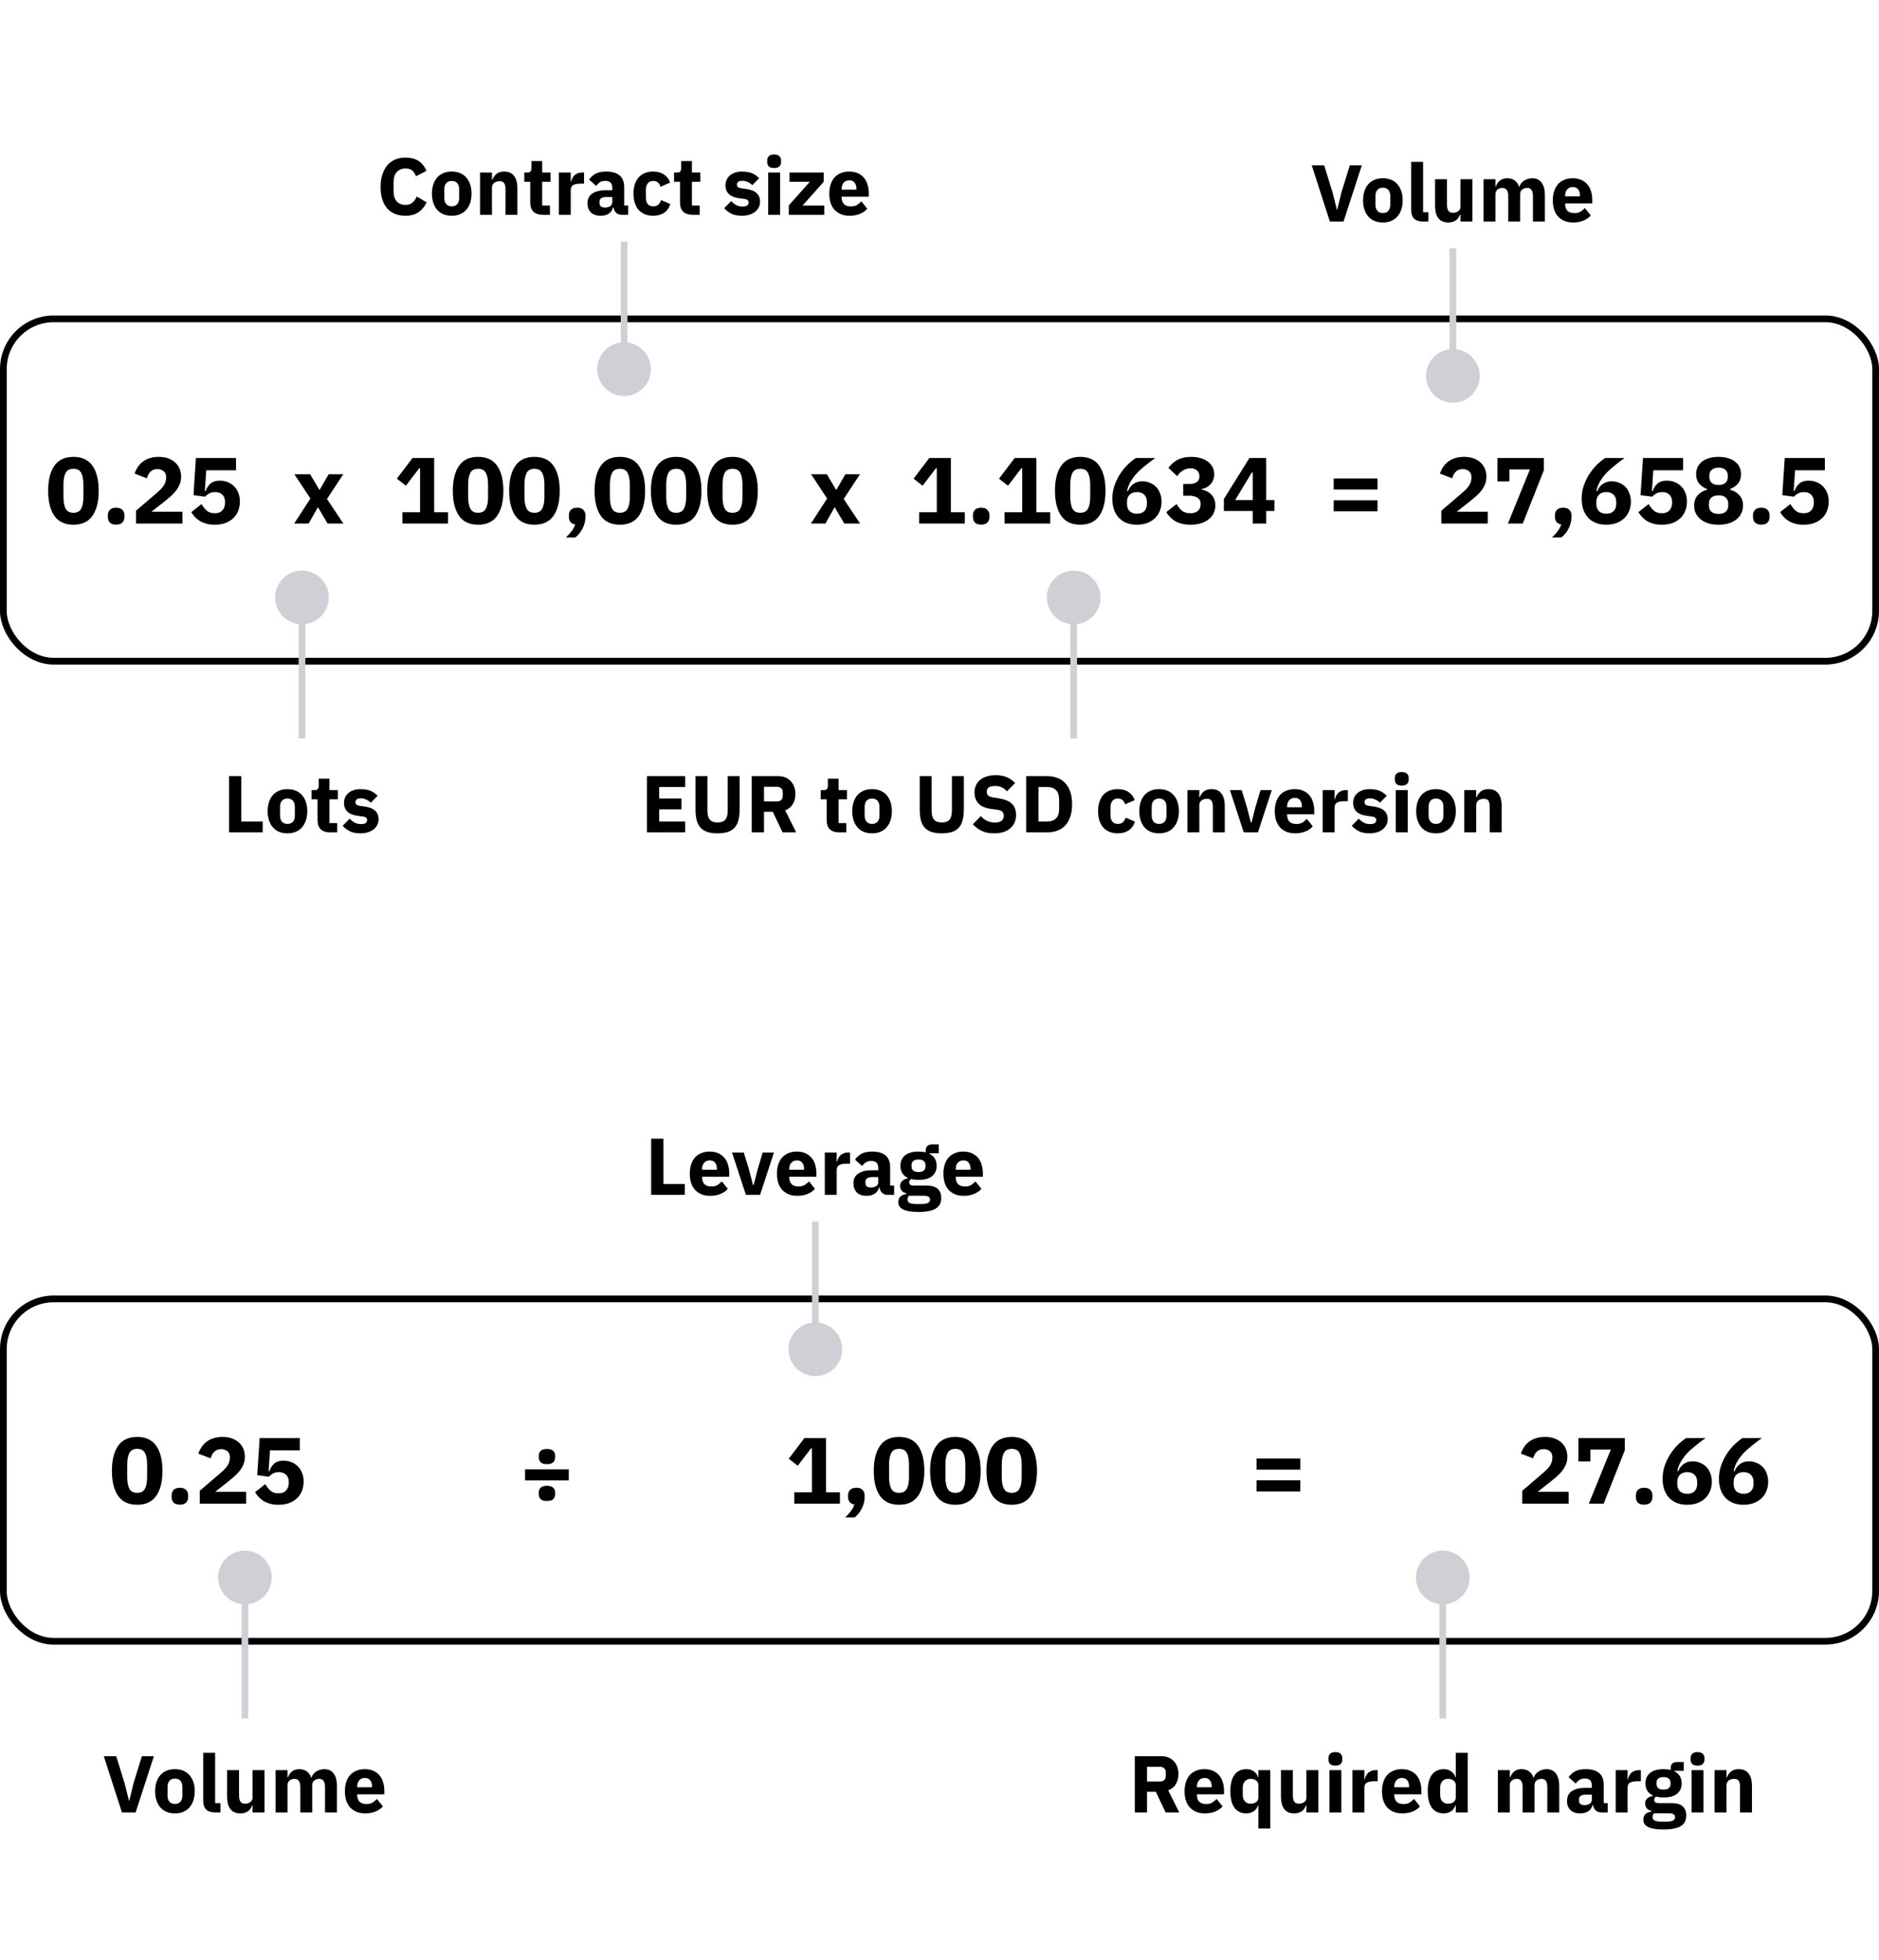 <svg width="280" height="292" viewBox="0 0 280 292" fill="none" xmlns="http://www.w3.org/2000/svg">
<rect x="0.5" y="47.5" width="279" height="51" rx="7.5" stroke="black"/>
<path d="M10.941 78.168C9.663 78.168 8.715 77.725 8.099 76.838C7.483 75.951 7.175 74.71 7.175 73.114C7.175 71.518 7.483 70.277 8.099 69.39C8.715 68.503 9.663 68.06 10.941 68.06C12.22 68.06 13.167 68.503 13.783 69.39C14.399 70.277 14.707 71.518 14.707 73.114C14.707 74.71 14.399 75.951 13.783 76.838C13.167 77.725 12.22 78.168 10.941 78.168ZM10.941 76.39C11.501 76.39 11.889 76.185 12.103 75.774C12.318 75.363 12.425 74.785 12.425 74.038V72.19C12.425 71.443 12.318 70.865 12.103 70.454C11.889 70.043 11.501 69.838 10.941 69.838C10.381 69.838 9.994 70.043 9.779 70.454C9.565 70.865 9.457 71.443 9.457 72.19V74.038C9.457 74.785 9.565 75.363 9.779 75.774C9.994 76.185 10.381 76.39 10.941 76.39ZM17.306 78.154C16.886 78.154 16.573 78.051 16.368 77.846C16.172 77.631 16.074 77.361 16.074 77.034V76.754C16.074 76.427 16.172 76.161 16.368 75.956C16.573 75.741 16.886 75.634 17.306 75.634C17.726 75.634 18.034 75.741 18.23 75.956C18.435 76.161 18.538 76.427 18.538 76.754V77.034C18.538 77.361 18.435 77.631 18.23 77.846C18.034 78.051 17.726 78.154 17.306 78.154ZM27.184 78H20.268V76.082L23.278 73.506C23.548 73.273 23.777 73.063 23.964 72.876C24.15 72.68 24.3 72.493 24.412 72.316C24.533 72.129 24.617 71.947 24.664 71.77C24.72 71.593 24.748 71.401 24.748 71.196V71C24.748 70.813 24.71 70.65 24.636 70.51C24.561 70.37 24.463 70.253 24.342 70.16C24.22 70.067 24.08 69.997 23.922 69.95C23.772 69.903 23.618 69.88 23.46 69.88C23.226 69.88 23.021 69.917 22.844 69.992C22.676 70.067 22.526 70.169 22.396 70.3C22.274 70.421 22.172 70.566 22.088 70.734C22.004 70.893 21.938 71.065 21.892 71.252L20.058 70.552C20.17 70.216 20.324 69.899 20.52 69.6C20.716 69.292 20.958 69.026 21.248 68.802C21.546 68.569 21.896 68.387 22.298 68.256C22.699 68.125 23.152 68.06 23.656 68.06C24.188 68.06 24.659 68.135 25.07 68.284C25.48 68.433 25.826 68.639 26.106 68.9C26.395 69.161 26.614 69.474 26.764 69.838C26.913 70.193 26.988 70.58 26.988 71C26.988 71.42 26.918 71.803 26.778 72.148C26.638 72.493 26.446 72.82 26.204 73.128C25.97 73.427 25.695 73.711 25.378 73.982C25.06 74.253 24.729 74.528 24.384 74.808L22.564 76.236H27.184V78ZM35.172 70.062H30.734L30.524 73.156H30.636C30.73 72.923 30.832 72.713 30.944 72.526C31.066 72.33 31.206 72.167 31.364 72.036C31.523 71.896 31.714 71.789 31.938 71.714C32.162 71.639 32.428 71.602 32.736 71.602C33.156 71.602 33.548 71.672 33.912 71.812C34.276 71.952 34.594 72.157 34.864 72.428C35.135 72.689 35.35 73.016 35.508 73.408C35.667 73.791 35.746 74.225 35.746 74.71C35.746 75.205 35.662 75.667 35.494 76.096C35.336 76.516 35.093 76.88 34.766 77.188C34.449 77.496 34.057 77.739 33.59 77.916C33.124 78.084 32.592 78.168 31.994 78.168C31.518 78.168 31.098 78.117 30.734 78.014C30.37 77.911 30.048 77.776 29.768 77.608C29.488 77.431 29.246 77.23 29.04 77.006C28.835 76.782 28.658 76.544 28.508 76.292L30.034 75.088C30.249 75.471 30.506 75.797 30.804 76.068C31.103 76.329 31.504 76.46 32.008 76.46C32.512 76.46 32.89 76.315 33.142 76.026C33.404 75.737 33.534 75.354 33.534 74.878V74.766C33.534 74.318 33.404 73.963 33.142 73.702C32.881 73.441 32.522 73.31 32.064 73.31C31.682 73.31 31.364 73.389 31.112 73.548C30.87 73.697 30.683 73.847 30.552 73.996L28.83 73.758L29.194 68.228H35.172V70.062Z" fill="black"/>
<path d="M43.835 78L46.257 74.262L43.863 70.65H46.215L47.587 72.96H47.643L48.973 70.65H51.157L48.721 74.332L51.171 78H48.819L47.405 75.606H47.349L45.991 78H43.835Z" fill="black"/>
<path d="M59.965 78V76.306H62.597V69.754H62.471L60.483 72.358L59.139 71.308L61.477 68.228H64.697V76.306H66.769V78H59.965ZM71.244 78.168C69.965 78.168 69.018 77.725 68.402 76.838C67.786 75.951 67.478 74.71 67.478 73.114C67.478 71.518 67.786 70.277 68.402 69.39C69.018 68.503 69.965 68.06 71.244 68.06C72.523 68.06 73.47 68.503 74.086 69.39C74.702 70.277 75.01 71.518 75.01 73.114C75.01 74.71 74.702 75.951 74.086 76.838C73.47 77.725 72.523 78.168 71.244 78.168ZM71.244 76.39C71.804 76.39 72.191 76.185 72.406 75.774C72.621 75.363 72.728 74.785 72.728 74.038V72.19C72.728 71.443 72.621 70.865 72.406 70.454C72.191 70.043 71.804 69.838 71.244 69.838C70.684 69.838 70.297 70.043 70.082 70.454C69.867 70.865 69.76 71.443 69.76 72.19V74.038C69.76 74.785 69.867 75.363 70.082 75.774C70.297 76.185 70.684 76.39 71.244 76.39ZM79.638 78.168C78.36 78.168 77.412 77.725 76.796 76.838C76.18 75.951 75.873 74.71 75.873 73.114C75.873 71.518 76.18 70.277 76.796 69.39C77.412 68.503 78.36 68.06 79.638 68.06C80.917 68.06 81.865 68.503 82.481 69.39C83.097 70.277 83.404 71.518 83.404 73.114C83.404 74.71 83.097 75.951 82.481 76.838C81.865 77.725 80.917 78.168 79.638 78.168ZM79.638 76.39C80.198 76.39 80.586 76.185 80.8 75.774C81.015 75.363 81.123 74.785 81.123 74.038V72.19C81.123 71.443 81.015 70.865 80.8 70.454C80.586 70.043 80.198 69.838 79.638 69.838C79.079 69.838 78.691 70.043 78.477 70.454C78.262 70.865 78.154 71.443 78.154 72.19V74.038C78.154 74.785 78.262 75.363 78.477 75.774C78.691 76.185 79.079 76.39 79.638 76.39ZM86.003 75.634C86.423 75.634 86.731 75.741 86.927 75.956C87.132 76.161 87.235 76.427 87.235 76.754V77.034C87.235 77.603 87.095 78.163 86.815 78.714C86.544 79.265 86.185 79.713 85.737 80.058H84.337C84.664 79.75 84.944 79.442 85.177 79.134C85.41 78.835 85.588 78.499 85.709 78.126C85.382 78.07 85.144 77.944 84.995 77.748C84.846 77.543 84.771 77.305 84.771 77.034V76.754C84.771 76.427 84.869 76.161 85.065 75.956C85.27 75.741 85.583 75.634 86.003 75.634ZM92.367 78.168C91.088 78.168 90.141 77.725 89.525 76.838C88.909 75.951 88.601 74.71 88.601 73.114C88.601 71.518 88.909 70.277 89.525 69.39C90.141 68.503 91.088 68.06 92.367 68.06C93.646 68.06 94.593 68.503 95.209 69.39C95.825 70.277 96.133 71.518 96.133 73.114C96.133 74.71 95.825 75.951 95.209 76.838C94.593 77.725 93.646 78.168 92.367 78.168ZM92.367 76.39C92.927 76.39 93.314 76.185 93.529 75.774C93.744 75.363 93.851 74.785 93.851 74.038V72.19C93.851 71.443 93.744 70.865 93.529 70.454C93.314 70.043 92.927 69.838 92.367 69.838C91.807 69.838 91.42 70.043 91.205 70.454C90.99 70.865 90.883 71.443 90.883 72.19V74.038C90.883 74.785 90.99 75.363 91.205 75.774C91.42 76.185 91.807 76.39 92.367 76.39ZM100.762 78.168C99.483 78.168 98.535 77.725 97.919 76.838C97.303 75.951 96.996 74.71 96.996 73.114C96.996 71.518 97.303 70.277 97.919 69.39C98.535 68.503 99.483 68.06 100.762 68.06C102.04 68.06 102.988 68.503 103.604 69.39C104.22 70.277 104.528 71.518 104.528 73.114C104.528 74.71 104.22 75.951 103.604 76.838C102.988 77.725 102.04 78.168 100.762 78.168ZM100.762 76.39C101.322 76.39 101.709 76.185 101.924 75.774C102.138 75.363 102.246 74.785 102.246 74.038V72.19C102.246 71.443 102.138 70.865 101.924 70.454C101.709 70.043 101.322 69.838 100.762 69.838C100.202 69.838 99.814 70.043 99.6 70.454C99.385 70.865 99.278 71.443 99.278 72.19V74.038C99.278 74.785 99.385 75.363 99.6 75.774C99.814 76.185 100.202 76.39 100.762 76.39ZM109.156 78.168C107.877 78.168 106.93 77.725 106.314 76.838C105.698 75.951 105.39 74.71 105.39 73.114C105.39 71.518 105.698 70.277 106.314 69.39C106.93 68.503 107.877 68.06 109.156 68.06C110.435 68.06 111.382 68.503 111.998 69.39C112.614 70.277 112.922 71.518 112.922 73.114C112.922 74.71 112.614 75.951 111.998 76.838C111.382 77.725 110.435 78.168 109.156 78.168ZM109.156 76.39C109.716 76.39 110.103 76.185 110.318 75.774C110.533 75.363 110.64 74.785 110.64 74.038V72.19C110.64 71.443 110.533 70.865 110.318 70.454C110.103 70.043 109.716 69.838 109.156 69.838C108.596 69.838 108.209 70.043 107.994 70.454C107.779 70.865 107.672 71.443 107.672 72.19V74.038C107.672 74.785 107.779 75.363 107.994 75.774C108.209 76.185 108.596 76.39 109.156 76.39Z" fill="black"/>
<path d="M120.835 78L123.257 74.262L120.863 70.65H123.215L124.587 72.96H124.643L125.973 70.65H128.157L125.721 74.332L128.171 78H125.819L124.405 75.606H124.349L122.991 78H120.835Z" fill="black"/>
<path d="M136.965 78V76.306H139.597V69.754H139.471L137.483 72.358L136.139 71.308L138.477 68.228H141.697V76.306H143.769V78H136.965ZM146.214 78.154C145.794 78.154 145.481 78.051 145.276 77.846C145.08 77.631 144.982 77.361 144.982 77.034V76.754C144.982 76.427 145.08 76.161 145.276 75.956C145.481 75.741 145.794 75.634 146.214 75.634C146.634 75.634 146.942 75.741 147.138 75.956C147.343 76.161 147.446 76.427 147.446 76.754V77.034C147.446 77.361 147.343 77.631 147.138 77.846C146.942 78.051 146.634 78.154 146.214 78.154ZM149.694 78V76.306H152.326V69.754H152.2L150.212 72.358L148.868 71.308L151.206 68.228H154.426V76.306H156.498V78H149.694ZM160.972 78.168C159.694 78.168 158.746 77.725 158.13 76.838C157.514 75.951 157.206 74.71 157.206 73.114C157.206 71.518 157.514 70.277 158.13 69.39C158.746 68.503 159.694 68.06 160.972 68.06C162.251 68.06 163.198 68.503 163.814 69.39C164.43 70.277 164.738 71.518 164.738 73.114C164.738 74.71 164.43 75.951 163.814 76.838C163.198 77.725 162.251 78.168 160.972 78.168ZM160.972 76.39C161.532 76.39 161.92 76.185 162.134 75.774C162.349 75.363 162.456 74.785 162.456 74.038V72.19C162.456 71.443 162.349 70.865 162.134 70.454C161.92 70.043 161.532 69.838 160.972 69.838C160.412 69.838 160.025 70.043 159.81 70.454C159.596 70.865 159.488 71.443 159.488 72.19V74.038C159.488 74.785 159.596 75.363 159.81 75.774C160.025 76.185 160.412 76.39 160.972 76.39ZM169.423 78.168C168.844 78.168 168.326 78.079 167.869 77.902C167.412 77.715 167.024 77.454 166.707 77.118C166.399 76.773 166.161 76.362 165.993 75.886C165.834 75.41 165.755 74.878 165.755 74.29C165.755 73.609 165.858 72.965 166.063 72.358C166.278 71.742 166.548 71.177 166.875 70.664C167.211 70.141 167.584 69.675 167.995 69.264C168.415 68.853 168.835 68.508 169.255 68.228H172.153C171.556 68.657 171.019 69.068 170.543 69.46C170.067 69.843 169.652 70.23 169.297 70.622C168.952 71.014 168.662 71.415 168.429 71.826C168.205 72.227 168.046 72.661 167.953 73.128L168.079 73.17C168.163 72.983 168.261 72.801 168.373 72.624C168.494 72.447 168.639 72.293 168.807 72.162C168.984 72.022 169.19 71.91 169.423 71.826C169.656 71.742 169.927 71.7 170.235 71.7C170.636 71.7 171.01 71.775 171.355 71.924C171.71 72.064 172.013 72.265 172.265 72.526C172.526 72.787 172.727 73.109 172.867 73.492C173.016 73.865 173.091 74.281 173.091 74.738C173.091 75.242 173.002 75.704 172.825 76.124C172.657 76.544 172.41 76.908 172.083 77.216C171.766 77.515 171.383 77.748 170.935 77.916C170.487 78.084 169.983 78.168 169.423 78.168ZM169.423 76.53C169.89 76.53 170.254 76.404 170.515 76.152C170.776 75.891 170.907 75.522 170.907 75.046V74.794C170.907 74.318 170.776 73.954 170.515 73.702C170.254 73.441 169.89 73.31 169.423 73.31C168.956 73.31 168.592 73.441 168.331 73.702C168.07 73.954 167.939 74.318 167.939 74.794V75.046C167.939 75.522 168.07 75.891 168.331 76.152C168.592 76.404 168.956 76.53 169.423 76.53ZM177.23 72.092C177.752 72.092 178.13 71.994 178.364 71.798C178.606 71.593 178.728 71.341 178.728 71.042V70.944C178.728 70.589 178.611 70.305 178.378 70.09C178.154 69.875 177.832 69.768 177.412 69.768C177.02 69.768 176.651 69.871 176.306 70.076C175.96 70.272 175.666 70.557 175.424 70.93L174.108 69.698C174.294 69.455 174.495 69.236 174.71 69.04C174.924 68.835 175.167 68.662 175.438 68.522C175.708 68.373 176.012 68.261 176.348 68.186C176.684 68.102 177.062 68.06 177.482 68.06C178.004 68.06 178.476 68.121 178.896 68.242C179.325 68.363 179.689 68.541 179.988 68.774C180.296 68.998 180.529 69.269 180.688 69.586C180.856 69.903 180.94 70.258 180.94 70.65C180.94 70.958 180.888 71.238 180.786 71.49C180.692 71.742 180.557 71.961 180.38 72.148C180.212 72.335 180.016 72.489 179.792 72.61C179.568 72.722 179.33 72.801 179.078 72.848V72.932C179.367 72.988 179.633 73.081 179.876 73.212C180.128 73.333 180.342 73.492 180.52 73.688C180.706 73.884 180.851 74.117 180.954 74.388C181.056 74.649 181.108 74.948 181.108 75.284C181.108 75.723 181.019 76.119 180.842 76.474C180.664 76.829 180.412 77.132 180.086 77.384C179.759 77.636 179.367 77.832 178.91 77.972C178.452 78.103 177.948 78.168 177.398 78.168C176.903 78.168 176.464 78.117 176.082 78.014C175.699 77.911 175.363 77.776 175.074 77.608C174.794 77.431 174.546 77.23 174.332 77.006C174.126 76.782 173.944 76.544 173.786 76.292L175.34 75.088C175.554 75.489 175.816 75.821 176.124 76.082C176.441 76.334 176.866 76.46 177.398 76.46C177.874 76.46 178.242 76.343 178.504 76.11C178.774 75.867 178.91 75.541 178.91 75.13V75.046C178.91 74.645 178.756 74.346 178.448 74.15C178.149 73.945 177.734 73.842 177.202 73.842H176.32V72.092H177.23ZM186.674 78V76.124H182.376V74.332L186.184 68.228H188.676V74.5H189.908V76.124H188.676V78H186.674ZM184.056 74.5H186.674V70.398H186.534L184.056 74.5Z" fill="black"/>
<path d="M198.741 72.932V71.28H205.265V72.932H198.741ZM198.741 76.18V74.528H205.265V76.18H198.741Z" fill="black"/>
<path d="M221.696 78H214.78V76.082L217.79 73.506C218.061 73.273 218.29 73.063 218.476 72.876C218.663 72.68 218.812 72.493 218.924 72.316C219.046 72.129 219.13 71.947 219.176 71.77C219.232 71.593 219.26 71.401 219.26 71.196V71C219.26 70.813 219.223 70.65 219.148 70.51C219.074 70.37 218.976 70.253 218.854 70.16C218.733 70.067 218.593 69.997 218.434 69.95C218.285 69.903 218.131 69.88 217.972 69.88C217.739 69.88 217.534 69.917 217.356 69.992C217.188 70.067 217.039 70.169 216.908 70.3C216.787 70.421 216.684 70.566 216.6 70.734C216.516 70.893 216.451 71.065 216.404 71.252L214.57 70.552C214.682 70.216 214.836 69.899 215.032 69.6C215.228 69.292 215.471 69.026 215.76 68.802C216.059 68.569 216.409 68.387 216.81 68.256C217.212 68.125 217.664 68.06 218.168 68.06C218.7 68.06 219.172 68.135 219.582 68.284C219.993 68.433 220.338 68.639 220.618 68.9C220.908 69.161 221.127 69.474 221.276 69.838C221.426 70.193 221.5 70.58 221.5 71C221.5 71.42 221.43 71.803 221.29 72.148C221.15 72.493 220.959 72.82 220.716 73.128C220.483 73.427 220.208 73.711 219.89 73.982C219.573 74.253 219.242 74.528 218.896 74.808L217.076 76.236H221.696V78ZM224.701 78L227.977 69.936H224.925V71.714H223.147V68.228H230.063V70.048L226.913 78H224.701ZM232.941 75.634C233.361 75.634 233.669 75.741 233.865 75.956C234.071 76.161 234.173 76.427 234.173 76.754V77.034C234.173 77.603 234.033 78.163 233.753 78.714C233.483 79.265 233.123 79.713 232.675 80.058H231.275C231.602 79.75 231.882 79.442 232.115 79.134C232.349 78.835 232.526 78.499 232.647 78.126C232.321 78.07 232.083 77.944 231.933 77.748C231.784 77.543 231.709 77.305 231.709 77.034V76.754C231.709 76.427 231.807 76.161 232.003 75.956C232.209 75.741 232.521 75.634 232.941 75.634ZM239.361 78.168C238.783 78.168 238.265 78.079 237.807 77.902C237.35 77.715 236.963 77.454 236.645 77.118C236.337 76.773 236.099 76.362 235.931 75.886C235.773 75.41 235.693 74.878 235.693 74.29C235.693 73.609 235.796 72.965 236.001 72.358C236.216 71.742 236.487 71.177 236.813 70.664C237.149 70.141 237.523 69.675 237.933 69.264C238.353 68.853 238.773 68.508 239.193 68.228H242.091C241.494 68.657 240.957 69.068 240.481 69.46C240.005 69.843 239.59 70.23 239.235 70.622C238.89 71.014 238.601 71.415 238.367 71.826C238.143 72.227 237.985 72.661 237.891 73.128L238.017 73.17C238.101 72.983 238.199 72.801 238.311 72.624C238.433 72.447 238.577 72.293 238.745 72.162C238.923 72.022 239.128 71.91 239.361 71.826C239.595 71.742 239.865 71.7 240.173 71.7C240.575 71.7 240.948 71.775 241.293 71.924C241.648 72.064 241.951 72.265 242.203 72.526C242.465 72.787 242.665 73.109 242.805 73.492C242.955 73.865 243.029 74.281 243.029 74.738C243.029 75.242 242.941 75.704 242.763 76.124C242.595 76.544 242.348 76.908 242.021 77.216C241.704 77.515 241.321 77.748 240.873 77.916C240.425 78.084 239.921 78.168 239.361 78.168ZM239.361 76.53C239.828 76.53 240.192 76.404 240.453 76.152C240.715 75.891 240.845 75.522 240.845 75.046V74.794C240.845 74.318 240.715 73.954 240.453 73.702C240.192 73.441 239.828 73.31 239.361 73.31C238.895 73.31 238.531 73.441 238.269 73.702C238.008 73.954 237.877 74.318 237.877 74.794V75.046C237.877 75.522 238.008 75.891 238.269 76.152C238.531 76.404 238.895 76.53 239.361 76.53ZM250.808 70.062H246.37L246.16 73.156H246.272C246.365 72.923 246.468 72.713 246.58 72.526C246.701 72.33 246.841 72.167 247 72.036C247.159 71.896 247.35 71.789 247.574 71.714C247.798 71.639 248.064 71.602 248.372 71.602C248.792 71.602 249.184 71.672 249.548 71.812C249.912 71.952 250.229 72.157 250.5 72.428C250.771 72.689 250.985 73.016 251.144 73.408C251.303 73.791 251.382 74.225 251.382 74.71C251.382 75.205 251.298 75.667 251.13 76.096C250.971 76.516 250.729 76.88 250.402 77.188C250.085 77.496 249.693 77.739 249.226 77.916C248.759 78.084 248.227 78.168 247.63 78.168C247.154 78.168 246.734 78.117 246.37 78.014C246.006 77.911 245.684 77.776 245.404 77.608C245.124 77.431 244.881 77.23 244.676 77.006C244.471 76.782 244.293 76.544 244.144 76.292L245.67 75.088C245.885 75.471 246.141 75.797 246.44 76.068C246.739 76.329 247.14 76.46 247.644 76.46C248.148 76.46 248.526 76.315 248.778 76.026C249.039 75.737 249.17 75.354 249.17 74.878V74.766C249.17 74.318 249.039 73.963 248.778 73.702C248.517 73.441 248.157 73.31 247.7 73.31C247.317 73.31 247 73.389 246.748 73.548C246.505 73.697 246.319 73.847 246.188 73.996L244.466 73.758L244.83 68.228H250.808V70.062ZM256.095 78.168C255.516 78.168 254.998 78.098 254.541 77.958C254.093 77.809 253.715 77.608 253.407 77.356C253.099 77.104 252.861 76.805 252.693 76.46C252.534 76.115 252.455 75.737 252.455 75.326C252.455 74.701 252.627 74.192 252.973 73.8C253.318 73.399 253.785 73.119 254.373 72.96V72.848C253.897 72.671 253.505 72.4 253.197 72.036C252.898 71.672 252.749 71.205 252.749 70.636C252.749 70.263 252.819 69.917 252.959 69.6C253.108 69.283 253.323 69.012 253.603 68.788C253.892 68.555 254.242 68.377 254.653 68.256C255.073 68.125 255.553 68.06 256.095 68.06C256.636 68.06 257.112 68.125 257.523 68.256C257.943 68.377 258.293 68.555 258.573 68.788C258.862 69.012 259.077 69.283 259.217 69.6C259.366 69.917 259.441 70.263 259.441 70.636C259.441 71.205 259.287 71.672 258.979 72.036C258.68 72.4 258.293 72.671 257.817 72.848V72.96C258.405 73.119 258.871 73.399 259.217 73.8C259.562 74.192 259.735 74.701 259.735 75.326C259.735 75.737 259.651 76.115 259.483 76.46C259.324 76.805 259.091 77.104 258.783 77.356C258.475 77.608 258.092 77.809 257.635 77.958C257.187 78.098 256.673 78.168 256.095 78.168ZM256.095 76.558C256.561 76.558 256.916 76.451 257.159 76.236C257.411 76.012 257.537 75.704 257.537 75.312V75.032C257.537 74.64 257.411 74.337 257.159 74.122C256.916 73.898 256.561 73.786 256.095 73.786C255.628 73.786 255.269 73.898 255.017 74.122C254.774 74.337 254.653 74.64 254.653 75.032V75.312C254.653 75.704 254.774 76.012 255.017 76.236C255.269 76.451 255.628 76.558 256.095 76.558ZM256.095 72.246C256.543 72.246 256.883 72.143 257.117 71.938C257.35 71.723 257.467 71.434 257.467 71.07V70.846C257.467 70.482 257.35 70.197 257.117 69.992C256.883 69.777 256.543 69.67 256.095 69.67C255.647 69.67 255.306 69.777 255.073 69.992C254.839 70.197 254.723 70.482 254.723 70.846V71.07C254.723 71.434 254.839 71.723 255.073 71.938C255.306 72.143 255.647 72.246 256.095 72.246ZM262.459 78.154C262.039 78.154 261.726 78.051 261.521 77.846C261.325 77.631 261.227 77.361 261.227 77.034V76.754C261.227 76.427 261.325 76.161 261.521 75.956C261.726 75.741 262.039 75.634 262.459 75.634C262.879 75.634 263.187 75.741 263.383 75.956C263.588 76.161 263.691 76.427 263.691 76.754V77.034C263.691 77.361 263.588 77.631 263.383 77.846C263.187 78.051 262.879 78.154 262.459 78.154ZM271.931 70.062H267.493L267.283 73.156H267.395C267.488 72.923 267.591 72.713 267.703 72.526C267.824 72.33 267.964 72.167 268.123 72.036C268.282 71.896 268.473 71.789 268.697 71.714C268.921 71.639 269.187 71.602 269.495 71.602C269.915 71.602 270.307 71.672 270.671 71.812C271.035 71.952 271.352 72.157 271.623 72.428C271.894 72.689 272.108 73.016 272.267 73.408C272.426 73.791 272.505 74.225 272.505 74.71C272.505 75.205 272.421 75.667 272.253 76.096C272.094 76.516 271.852 76.88 271.525 77.188C271.208 77.496 270.816 77.739 270.349 77.916C269.882 78.084 269.35 78.168 268.753 78.168C268.277 78.168 267.857 78.117 267.493 78.014C267.129 77.911 266.807 77.776 266.527 77.608C266.247 77.431 266.004 77.23 265.799 77.006C265.594 76.782 265.416 76.544 265.267 76.292L266.793 75.088C267.008 75.471 267.264 75.797 267.563 76.068C267.862 76.329 268.263 76.46 268.767 76.46C269.271 76.46 269.649 76.315 269.901 76.026C270.162 75.737 270.293 75.354 270.293 74.878V74.766C270.293 74.318 270.162 73.963 269.901 73.702C269.64 73.441 269.28 73.31 268.823 73.31C268.44 73.31 268.123 73.389 267.871 73.548C267.628 73.697 267.442 73.847 267.311 73.996L265.589 73.758L265.953 68.228H271.931V70.062Z" fill="black"/>
<path d="M60.423 32.144C59.855 32.144 59.343 32.056 58.887 31.88C58.431 31.696 58.043 31.428 57.723 31.076C57.403 30.716 57.155 30.272 56.979 29.744C56.803 29.208 56.715 28.584 56.715 27.872C56.715 27.168 56.803 26.544 56.979 26C57.155 25.448 57.403 24.988 57.723 24.62C58.043 24.244 58.431 23.96 58.887 23.768C59.343 23.576 59.855 23.48 60.423 23.48C61.199 23.48 61.839 23.64 62.343 23.96C62.847 24.272 63.251 24.768 63.555 25.448L61.983 26.264C61.871 25.912 61.695 25.632 61.455 25.424C61.223 25.208 60.879 25.1 60.423 25.1C59.887 25.1 59.455 25.276 59.127 25.628C58.807 25.972 58.647 26.476 58.647 27.14V28.484C58.647 29.148 58.807 29.656 59.127 30.008C59.455 30.352 59.887 30.524 60.423 30.524C60.871 30.524 61.227 30.404 61.491 30.164C61.763 29.916 61.963 29.62 62.091 29.276L63.579 30.14C63.267 30.78 62.855 31.276 62.343 31.628C61.839 31.972 61.199 32.144 60.423 32.144ZM67.316 32.144C66.852 32.144 66.436 32.068 66.068 31.916C65.708 31.764 65.4 31.544 65.144 31.256C64.896 30.968 64.704 30.62 64.568 30.212C64.432 29.804 64.364 29.348 64.364 28.844C64.364 28.34 64.432 27.884 64.568 27.476C64.704 27.068 64.896 26.724 65.144 26.444C65.4 26.156 65.708 25.936 66.068 25.784C66.436 25.632 66.852 25.556 67.316 25.556C67.78 25.556 68.192 25.632 68.552 25.784C68.92 25.936 69.228 26.156 69.476 26.444C69.732 26.724 69.928 27.068 70.064 27.476C70.2 27.884 70.268 28.34 70.268 28.844C70.268 29.348 70.2 29.804 70.064 30.212C69.928 30.62 69.732 30.968 69.476 31.256C69.228 31.544 68.92 31.764 68.552 31.916C68.192 32.068 67.78 32.144 67.316 32.144ZM67.316 30.74C67.668 30.74 67.94 30.632 68.132 30.416C68.324 30.2 68.42 29.892 68.42 29.492V28.208C68.42 27.808 68.324 27.5 68.132 27.284C67.94 27.068 67.668 26.96 67.316 26.96C66.964 26.96 66.692 27.068 66.5 27.284C66.308 27.5 66.212 27.808 66.212 28.208V29.492C66.212 29.892 66.308 30.2 66.5 30.416C66.692 30.632 66.964 30.74 67.316 30.74ZM71.533 32V25.7H73.309V26.768H73.381C73.493 26.44 73.689 26.156 73.969 25.916C74.249 25.676 74.637 25.556 75.133 25.556C75.781 25.556 76.269 25.772 76.597 26.204C76.933 26.636 77.101 27.252 77.101 28.052V32H75.325V28.196C75.325 27.788 75.261 27.488 75.133 27.296C75.005 27.096 74.777 26.996 74.449 26.996C74.305 26.996 74.165 27.016 74.029 27.056C73.893 27.088 73.769 27.144 73.657 27.224C73.553 27.304 73.469 27.404 73.405 27.524C73.341 27.636 73.309 27.768 73.309 27.92V32H71.533ZM80.889 32C80.273 32 79.805 31.844 79.486 31.532C79.174 31.22 79.017 30.764 79.017 30.164V27.08H78.129V25.7H78.573C78.814 25.7 78.978 25.644 79.066 25.532C79.153 25.412 79.198 25.244 79.198 25.028V23.996H80.793V25.7H82.041V27.08H80.793V30.62H81.945V32H80.889ZM83.275 32V25.7H85.051V27.068H85.111C85.143 26.892 85.199 26.724 85.279 26.564C85.359 26.396 85.463 26.248 85.591 26.12C85.727 25.992 85.887 25.892 86.071 25.82C86.255 25.74 86.471 25.7 86.719 25.7H87.031V27.356H86.587C86.067 27.356 85.679 27.424 85.423 27.56C85.175 27.696 85.051 27.948 85.051 28.316V32H83.275ZM92.619 32C92.299 32 92.031 31.9 91.815 31.7C91.607 31.5 91.475 31.232 91.419 30.896H91.347C91.251 31.304 91.039 31.616 90.711 31.832C90.383 32.04 89.979 32.144 89.499 32.144C88.867 32.144 88.383 31.976 88.047 31.64C87.711 31.304 87.543 30.86 87.543 30.308C87.543 29.644 87.783 29.152 88.263 28.832C88.751 28.504 89.411 28.34 90.243 28.34H91.239V27.944C91.239 27.64 91.159 27.4 90.999 27.224C90.839 27.04 90.571 26.948 90.195 26.948C89.843 26.948 89.563 27.024 89.355 27.176C89.147 27.328 88.975 27.5 88.839 27.692L87.783 26.756C88.039 26.38 88.359 26.088 88.743 25.88C89.135 25.664 89.663 25.556 90.327 25.556C91.223 25.556 91.895 25.752 92.343 26.144C92.791 26.536 93.015 27.108 93.015 27.86V30.62H93.603V32H92.619ZM90.159 30.908C90.455 30.908 90.707 30.844 90.915 30.716C91.131 30.588 91.239 30.38 91.239 30.092V29.348H90.375C89.679 29.348 89.331 29.584 89.331 30.056V30.236C89.331 30.468 89.403 30.64 89.547 30.752C89.691 30.856 89.895 30.908 90.159 30.908ZM97.339 32.144C96.867 32.144 96.447 32.068 96.079 31.916C95.711 31.756 95.403 31.536 95.155 31.256C94.907 30.968 94.719 30.62 94.591 30.212C94.463 29.804 94.399 29.348 94.399 28.844C94.399 28.34 94.463 27.888 94.591 27.488C94.719 27.08 94.907 26.732 95.155 26.444C95.403 26.156 95.711 25.936 96.079 25.784C96.447 25.632 96.867 25.556 97.339 25.556C97.979 25.556 98.511 25.7 98.935 25.988C99.367 26.276 99.675 26.68 99.859 27.2L98.419 27.824C98.363 27.584 98.247 27.38 98.071 27.212C97.895 27.044 97.651 26.96 97.339 26.96C96.979 26.96 96.707 27.08 96.523 27.32C96.339 27.552 96.247 27.868 96.247 28.268V29.444C96.247 29.844 96.339 30.16 96.523 30.392C96.707 30.624 96.979 30.74 97.339 30.74C97.659 30.74 97.911 30.656 98.095 30.488C98.287 30.312 98.427 30.084 98.515 29.804L99.895 30.404C99.687 31.004 99.363 31.444 98.923 31.724C98.491 32.004 97.963 32.144 97.339 32.144ZM103.202 32C102.586 32 102.118 31.844 101.798 31.532C101.486 31.22 101.33 30.764 101.33 30.164V27.08H100.442V25.7H100.886C101.126 25.7 101.29 25.644 101.378 25.532C101.466 25.412 101.51 25.244 101.51 25.028V23.996H103.106V25.7H104.354V27.08H103.106V30.62H104.258V32H103.202ZM110.56 32.144C109.952 32.144 109.44 32.048 109.024 31.856C108.608 31.656 108.236 31.376 107.908 31.016L108.952 29.96C109.176 30.208 109.424 30.404 109.696 30.548C109.968 30.692 110.276 30.764 110.62 30.764C110.972 30.764 111.216 30.712 111.352 30.608C111.488 30.496 111.556 30.348 111.556 30.164C111.556 29.868 111.344 29.692 110.92 29.636L110.236 29.552C108.82 29.376 108.112 28.728 108.112 27.608C108.112 27.304 108.168 27.028 108.28 26.78C108.4 26.524 108.564 26.308 108.772 26.132C108.988 25.948 109.244 25.808 109.54 25.712C109.844 25.608 110.184 25.556 110.56 25.556C110.888 25.556 111.176 25.58 111.424 25.628C111.68 25.668 111.904 25.732 112.096 25.82C112.296 25.9 112.476 26.004 112.636 26.132C112.804 26.252 112.968 26.388 113.128 26.54L112.108 27.584C111.908 27.384 111.68 27.228 111.424 27.116C111.176 26.996 110.92 26.936 110.656 26.936C110.352 26.936 110.136 26.984 110.008 27.08C109.88 27.176 109.816 27.304 109.816 27.464C109.816 27.632 109.86 27.764 109.948 27.86C110.044 27.948 110.22 28.012 110.476 28.052L111.184 28.148C112.568 28.332 113.26 28.964 113.26 30.044C113.26 30.348 113.196 30.628 113.068 30.884C112.94 31.14 112.756 31.364 112.516 31.556C112.284 31.74 112 31.884 111.664 31.988C111.336 32.092 110.968 32.144 110.56 32.144ZM115.359 25.028C114.999 25.028 114.735 24.948 114.567 24.788C114.407 24.62 114.327 24.408 114.327 24.152V23.888C114.327 23.632 114.407 23.424 114.567 23.264C114.735 23.096 114.999 23.012 115.359 23.012C115.719 23.012 115.979 23.096 116.139 23.264C116.307 23.424 116.391 23.632 116.391 23.888V24.152C116.391 24.408 116.307 24.62 116.139 24.788C115.979 24.948 115.719 25.028 115.359 25.028ZM114.471 25.7H116.247V32H114.471V25.7ZM117.544 32V30.596L120.676 27.08H117.652V25.7H122.74V27.092L119.596 30.62H122.824V32H117.544ZM126.602 32.144C126.122 32.144 125.694 32.068 125.318 31.916C124.942 31.756 124.622 31.536 124.358 31.256C124.102 30.968 123.906 30.62 123.77 30.212C123.642 29.804 123.578 29.348 123.578 28.844C123.578 28.348 123.642 27.9 123.77 27.5C123.898 27.092 124.086 26.744 124.334 26.456C124.59 26.168 124.902 25.948 125.27 25.796C125.638 25.636 126.058 25.556 126.53 25.556C127.05 25.556 127.494 25.644 127.862 25.82C128.238 25.996 128.542 26.232 128.774 26.528C129.014 26.824 129.186 27.168 129.29 27.56C129.402 27.944 129.458 28.348 129.458 28.772V29.3H125.414V29.396C125.414 29.812 125.526 30.144 125.75 30.392C125.974 30.632 126.326 30.752 126.806 30.752C127.174 30.752 127.474 30.68 127.706 30.536C127.938 30.384 128.154 30.204 128.354 29.996L129.242 31.1C128.962 31.428 128.594 31.684 128.138 31.868C127.69 32.052 127.178 32.144 126.602 32.144ZM126.566 26.864C126.206 26.864 125.922 26.984 125.714 27.224C125.514 27.456 125.414 27.768 125.414 28.16V28.256H127.622V28.148C127.622 27.764 127.534 27.456 127.358 27.224C127.19 26.984 126.926 26.864 126.566 26.864Z" fill="black"/>
<path d="M93.5 53V36H92.5V53H93.5Z" fill="#CED0D6"/>
<circle cx="4" cy="4" r="4" transform="matrix(1 0 0 -1 89 59)" fill="#CED0D6"/>
<path d="M198.169 33L195.469 24.624H197.317L198.565 28.644L199.225 31.272H199.261L199.897 28.644L201.145 24.624H202.933L200.209 33H198.169ZM206.068 33.144C205.604 33.144 205.188 33.068 204.82 32.916C204.46 32.764 204.152 32.544 203.896 32.256C203.648 31.968 203.456 31.62 203.32 31.212C203.184 30.804 203.116 30.348 203.116 29.844C203.116 29.34 203.184 28.884 203.32 28.476C203.456 28.068 203.648 27.724 203.896 27.444C204.152 27.156 204.46 26.936 204.82 26.784C205.188 26.632 205.604 26.556 206.068 26.556C206.532 26.556 206.944 26.632 207.304 26.784C207.672 26.936 207.98 27.156 208.228 27.444C208.484 27.724 208.68 28.068 208.816 28.476C208.952 28.884 209.02 29.34 209.02 29.844C209.02 30.348 208.952 30.804 208.816 31.212C208.68 31.62 208.484 31.968 208.228 32.256C207.98 32.544 207.672 32.764 207.304 32.916C206.944 33.068 206.532 33.144 206.068 33.144ZM206.068 31.74C206.42 31.74 206.692 31.632 206.884 31.416C207.076 31.2 207.172 30.892 207.172 30.492V29.208C207.172 28.808 207.076 28.5 206.884 28.284C206.692 28.068 206.42 27.96 206.068 27.96C205.716 27.96 205.444 28.068 205.252 28.284C205.06 28.5 204.964 28.808 204.964 29.208V30.492C204.964 30.892 205.06 31.2 205.252 31.416C205.444 31.632 205.716 31.74 206.068 31.74ZM212.049 33C211.441 33 210.993 32.852 210.705 32.556C210.425 32.26 210.285 31.832 210.285 31.272V24.12H212.061V31.62H212.853V33H212.049ZM217.638 31.944H217.578C217.522 32.104 217.446 32.256 217.35 32.4C217.262 32.544 217.146 32.672 217.002 32.784C216.858 32.896 216.686 32.984 216.486 33.048C216.294 33.112 216.07 33.144 215.814 33.144C215.166 33.144 214.674 32.932 214.338 32.508C214.01 32.076 213.846 31.46 213.846 30.66V26.7H215.622V30.504C215.622 30.888 215.69 31.184 215.826 31.392C215.962 31.6 216.194 31.704 216.522 31.704C216.658 31.704 216.794 31.684 216.93 31.644C217.066 31.604 217.186 31.548 217.29 31.476C217.394 31.396 217.478 31.3 217.542 31.188C217.606 31.076 217.638 30.944 217.638 30.792V26.7H219.414V33H217.638V31.944ZM221.066 33V26.7H222.842V27.768H222.914C223.026 27.432 223.218 27.148 223.49 26.916C223.762 26.676 224.134 26.556 224.606 26.556C225.038 26.556 225.406 26.664 225.71 26.88C226.014 27.096 226.234 27.412 226.37 27.828H226.406C226.462 27.652 226.546 27.488 226.658 27.336C226.778 27.176 226.922 27.04 227.09 26.928C227.258 26.816 227.446 26.728 227.654 26.664C227.862 26.592 228.086 26.556 228.326 26.556C228.934 26.556 229.398 26.772 229.718 27.204C230.046 27.636 230.21 28.252 230.21 29.052V33H228.434V29.196C228.434 28.396 228.146 27.996 227.57 27.996C227.306 27.996 227.066 28.072 226.85 28.224C226.634 28.376 226.526 28.608 226.526 28.92V33H224.75V29.196C224.75 28.396 224.462 27.996 223.886 27.996C223.758 27.996 223.63 28.016 223.502 28.056C223.382 28.088 223.27 28.144 223.166 28.224C223.07 28.304 222.99 28.404 222.926 28.524C222.87 28.636 222.842 28.768 222.842 28.92V33H221.066ZM234.417 33.144C233.937 33.144 233.509 33.068 233.133 32.916C232.757 32.756 232.437 32.536 232.173 32.256C231.917 31.968 231.721 31.62 231.585 31.212C231.457 30.804 231.393 30.348 231.393 29.844C231.393 29.348 231.457 28.9 231.585 28.5C231.713 28.092 231.901 27.744 232.149 27.456C232.405 27.168 232.717 26.948 233.085 26.796C233.453 26.636 233.873 26.556 234.345 26.556C234.865 26.556 235.309 26.644 235.677 26.82C236.053 26.996 236.357 27.232 236.589 27.528C236.829 27.824 237.001 28.168 237.105 28.56C237.217 28.944 237.273 29.348 237.273 29.772V30.3H233.229V30.396C233.229 30.812 233.341 31.144 233.565 31.392C233.789 31.632 234.141 31.752 234.621 31.752C234.989 31.752 235.289 31.68 235.521 31.536C235.753 31.384 235.969 31.204 236.169 30.996L237.057 32.1C236.777 32.428 236.409 32.684 235.953 32.868C235.505 33.052 234.993 33.144 234.417 33.144ZM234.381 27.864C234.021 27.864 233.737 27.984 233.529 28.224C233.329 28.456 233.229 28.768 233.229 29.16V29.256H235.437V29.148C235.437 28.764 235.349 28.456 235.173 28.224C235.005 27.984 234.741 27.864 234.381 27.864Z" fill="black"/>
<path d="M217 54V37H216V54H217Z" fill="#CED0D6"/>
<circle cx="4" cy="4" r="4" transform="matrix(1 0 0 -1 212.5 60)" fill="#CED0D6"/>
<circle cx="4" cy="4" r="4" transform="matrix(1 0 0 -1 41 93)" fill="#CED0D6"/>
<path d="M45.5 110V91H44.5V110H45.5Z" fill="#CED0D6"/>
<path d="M34.129 124V115.624H35.953V122.38H39.145V124H34.129ZM42.835 124.144C42.371 124.144 41.955 124.068 41.587 123.916C41.227 123.764 40.919 123.544 40.663 123.256C40.415 122.968 40.223 122.62 40.087 122.212C39.951 121.804 39.883 121.348 39.883 120.844C39.883 120.34 39.951 119.884 40.087 119.476C40.223 119.068 40.415 118.724 40.663 118.444C40.919 118.156 41.227 117.936 41.587 117.784C41.955 117.632 42.371 117.556 42.835 117.556C43.299 117.556 43.711 117.632 44.071 117.784C44.439 117.936 44.747 118.156 44.995 118.444C45.251 118.724 45.447 119.068 45.583 119.476C45.719 119.884 45.787 120.34 45.787 120.844C45.787 121.348 45.719 121.804 45.583 122.212C45.447 122.62 45.251 122.968 44.995 123.256C44.747 123.544 44.439 123.764 44.071 123.916C43.711 124.068 43.299 124.144 42.835 124.144ZM42.835 122.74C43.187 122.74 43.459 122.632 43.651 122.416C43.843 122.2 43.939 121.892 43.939 121.492V120.208C43.939 119.808 43.843 119.5 43.651 119.284C43.459 119.068 43.187 118.96 42.835 118.96C42.483 118.96 42.211 119.068 42.019 119.284C41.827 119.5 41.731 119.808 41.731 120.208V121.492C41.731 121.892 41.827 122.2 42.019 122.416C42.211 122.632 42.483 122.74 42.835 122.74ZM49.19 124C48.574 124 48.106 123.844 47.786 123.532C47.474 123.22 47.318 122.764 47.318 122.164V119.08H46.43V117.7H46.874C47.114 117.7 47.278 117.644 47.366 117.532C47.454 117.412 47.498 117.244 47.498 117.028V115.996H49.094V117.7H50.342V119.08H49.094V122.62H50.246V124H49.19ZM53.712 124.144C53.104 124.144 52.592 124.048 52.176 123.856C51.76 123.656 51.388 123.376 51.06 123.016L52.104 121.96C52.328 122.208 52.576 122.404 52.848 122.548C53.12 122.692 53.428 122.764 53.772 122.764C54.124 122.764 54.368 122.712 54.504 122.608C54.64 122.496 54.708 122.348 54.708 122.164C54.708 121.868 54.496 121.692 54.072 121.636L53.388 121.552C51.972 121.376 51.264 120.728 51.264 119.608C51.264 119.304 51.32 119.028 51.432 118.78C51.552 118.524 51.716 118.308 51.924 118.132C52.14 117.948 52.396 117.808 52.692 117.712C52.996 117.608 53.336 117.556 53.712 117.556C54.04 117.556 54.328 117.58 54.576 117.628C54.832 117.668 55.056 117.732 55.248 117.82C55.448 117.9 55.628 118.004 55.788 118.132C55.956 118.252 56.12 118.388 56.28 118.54L55.26 119.584C55.06 119.384 54.832 119.228 54.576 119.116C54.328 118.996 54.072 118.936 53.808 118.936C53.504 118.936 53.288 118.984 53.16 119.08C53.032 119.176 52.968 119.304 52.968 119.464C52.968 119.632 53.012 119.764 53.1 119.86C53.196 119.948 53.372 120.012 53.628 120.052L54.336 120.148C55.72 120.332 56.412 120.964 56.412 122.044C56.412 122.348 56.348 122.628 56.22 122.884C56.092 123.14 55.908 123.364 55.668 123.556C55.436 123.74 55.152 123.884 54.816 123.988C54.488 124.092 54.12 124.144 53.712 124.144Z" fill="black"/>
<circle cx="4" cy="4" r="4" transform="matrix(1 0 0 -1 156 93)" fill="#CED0D6"/>
<path d="M160.5 110V91H159.5V110H160.5Z" fill="#CED0D6"/>
<path d="M96.401 124V115.624H102.101V117.244H98.225V118.96H101.549V120.568H98.225V122.38H102.101V124H96.401ZM105.418 115.624V120.76C105.418 121.352 105.534 121.796 105.766 122.092C105.998 122.38 106.386 122.524 106.93 122.524C107.474 122.524 107.862 122.38 108.094 122.092C108.326 121.796 108.442 121.352 108.442 120.76V115.624H110.218V120.568C110.218 121.184 110.158 121.72 110.038 122.176C109.926 122.624 109.738 122.996 109.474 123.292C109.21 123.58 108.87 123.796 108.454 123.94C108.038 124.076 107.53 124.144 106.93 124.144C106.33 124.144 105.822 124.076 105.406 123.94C104.99 123.796 104.65 123.58 104.386 123.292C104.122 122.996 103.93 122.624 103.81 122.176C103.698 121.72 103.642 121.184 103.642 120.568V115.624H105.418ZM113.846 124H112.022V115.624H115.994C116.378 115.624 116.726 115.688 117.038 115.816C117.35 115.944 117.614 116.128 117.83 116.368C118.054 116.6 118.226 116.88 118.346 117.208C118.466 117.536 118.526 117.9 118.526 118.3C118.526 118.868 118.398 119.364 118.142 119.788C117.894 120.212 117.514 120.52 117.002 120.712L118.646 124H116.618L115.154 120.928H113.846V124ZM115.766 119.392C116.038 119.392 116.25 119.324 116.402 119.188C116.562 119.044 116.642 118.836 116.642 118.564V118.036C116.642 117.764 116.562 117.56 116.402 117.424C116.25 117.28 116.038 117.208 115.766 117.208H113.846V119.392H115.766ZM125.056 124C124.44 124 123.972 123.844 123.652 123.532C123.34 123.22 123.184 122.764 123.184 122.164V119.08H122.296V117.7H122.74C122.98 117.7 123.144 117.644 123.232 117.532C123.32 117.412 123.364 117.244 123.364 117.028V115.996H124.96V117.7H126.208V119.08H124.96V122.62H126.112V124H125.056ZM129.95 124.144C129.486 124.144 129.07 124.068 128.702 123.916C128.342 123.764 128.034 123.544 127.778 123.256C127.53 122.968 127.338 122.62 127.202 122.212C127.066 121.804 126.998 121.348 126.998 120.844C126.998 120.34 127.066 119.884 127.202 119.476C127.338 119.068 127.53 118.724 127.778 118.444C128.034 118.156 128.342 117.936 128.702 117.784C129.07 117.632 129.486 117.556 129.95 117.556C130.414 117.556 130.826 117.632 131.186 117.784C131.554 117.936 131.862 118.156 132.11 118.444C132.366 118.724 132.562 119.068 132.698 119.476C132.834 119.884 132.902 120.34 132.902 120.844C132.902 121.348 132.834 121.804 132.698 122.212C132.562 122.62 132.366 122.968 132.11 123.256C131.862 123.544 131.554 123.764 131.186 123.916C130.826 124.068 130.414 124.144 129.95 124.144ZM129.95 122.74C130.302 122.74 130.574 122.632 130.766 122.416C130.958 122.2 131.054 121.892 131.054 121.492V120.208C131.054 119.808 130.958 119.5 130.766 119.284C130.574 119.068 130.302 118.96 129.95 118.96C129.598 118.96 129.326 119.068 129.134 119.284C128.942 119.5 128.846 119.808 128.846 120.208V121.492C128.846 121.892 128.942 122.2 129.134 122.416C129.326 122.632 129.598 122.74 129.95 122.74ZM138.828 115.624V120.76C138.828 121.352 138.944 121.796 139.176 122.092C139.408 122.38 139.796 122.524 140.34 122.524C140.884 122.524 141.272 122.38 141.504 122.092C141.736 121.796 141.852 121.352 141.852 120.76V115.624H143.628V120.568C143.628 121.184 143.568 121.72 143.448 122.176C143.336 122.624 143.148 122.996 142.884 123.292C142.62 123.58 142.28 123.796 141.864 123.94C141.448 124.076 140.94 124.144 140.34 124.144C139.74 124.144 139.232 124.076 138.816 123.94C138.4 123.796 138.06 123.58 137.796 123.292C137.532 122.996 137.34 122.624 137.22 122.176C137.108 121.72 137.052 121.184 137.052 120.568V115.624H138.828ZM148.144 124.144C147.408 124.144 146.784 124.02 146.272 123.772C145.76 123.516 145.324 123.188 144.964 122.788L146.164 121.576C146.732 122.216 147.432 122.536 148.264 122.536C148.712 122.536 149.044 122.444 149.26 122.26C149.476 122.076 149.584 121.832 149.584 121.528C149.584 121.296 149.52 121.104 149.392 120.952C149.264 120.792 149.004 120.684 148.612 120.628L147.784 120.52C146.896 120.408 146.244 120.14 145.828 119.716C145.42 119.292 145.216 118.728 145.216 118.024C145.216 117.648 145.288 117.304 145.432 116.992C145.576 116.68 145.78 116.412 146.044 116.188C146.316 115.964 146.644 115.792 147.028 115.672C147.42 115.544 147.864 115.48 148.36 115.48C148.992 115.48 149.548 115.58 150.028 115.78C150.508 115.98 150.92 116.272 151.264 116.656L150.052 117.88C149.852 117.648 149.608 117.46 149.32 117.316C149.04 117.164 148.684 117.088 148.252 117.088C147.844 117.088 147.54 117.16 147.34 117.304C147.14 117.448 147.04 117.648 147.04 117.904C147.04 118.192 147.116 118.4 147.268 118.528C147.428 118.656 147.684 118.748 148.036 118.804L148.864 118.936C149.728 119.072 150.368 119.34 150.784 119.74C151.2 120.132 151.408 120.692 151.408 121.42C151.408 121.82 151.336 122.188 151.192 122.524C151.048 122.86 150.836 123.148 150.556 123.388C150.284 123.628 149.944 123.816 149.536 123.952C149.128 124.08 148.664 124.144 148.144 124.144ZM152.92 115.624H156.076C156.628 115.624 157.132 115.712 157.588 115.888C158.044 116.064 158.432 116.328 158.752 116.68C159.072 117.024 159.32 117.46 159.496 117.988C159.672 118.508 159.76 119.116 159.76 119.812C159.76 120.508 159.672 121.12 159.496 121.648C159.32 122.168 159.072 122.604 158.752 122.956C158.432 123.3 158.044 123.56 157.588 123.736C157.132 123.912 156.628 124 156.076 124H152.92V115.624ZM156.076 122.38C156.62 122.38 157.048 122.228 157.36 121.924C157.672 121.62 157.828 121.132 157.828 120.46V119.164C157.828 118.492 157.672 118.004 157.36 117.7C157.048 117.396 156.62 117.244 156.076 117.244H154.744V122.38H156.076ZM166.571 124.144C166.099 124.144 165.679 124.068 165.311 123.916C164.943 123.756 164.635 123.536 164.387 123.256C164.139 122.968 163.951 122.62 163.823 122.212C163.695 121.804 163.631 121.348 163.631 120.844C163.631 120.34 163.695 119.888 163.823 119.488C163.951 119.08 164.139 118.732 164.387 118.444C164.635 118.156 164.943 117.936 165.311 117.784C165.679 117.632 166.099 117.556 166.571 117.556C167.211 117.556 167.743 117.7 168.167 117.988C168.599 118.276 168.907 118.68 169.091 119.2L167.651 119.824C167.595 119.584 167.479 119.38 167.303 119.212C167.127 119.044 166.883 118.96 166.571 118.96C166.211 118.96 165.939 119.08 165.755 119.32C165.571 119.552 165.479 119.868 165.479 120.268V121.444C165.479 121.844 165.571 122.16 165.755 122.392C165.939 122.624 166.211 122.74 166.571 122.74C166.891 122.74 167.143 122.656 167.327 122.488C167.519 122.312 167.659 122.084 167.747 121.804L169.127 122.404C168.919 123.004 168.595 123.444 168.155 123.724C167.723 124.004 167.195 124.144 166.571 124.144ZM172.724 124.144C172.26 124.144 171.844 124.068 171.476 123.916C171.116 123.764 170.808 123.544 170.552 123.256C170.304 122.968 170.112 122.62 169.976 122.212C169.84 121.804 169.772 121.348 169.772 120.844C169.772 120.34 169.84 119.884 169.976 119.476C170.112 119.068 170.304 118.724 170.552 118.444C170.808 118.156 171.116 117.936 171.476 117.784C171.844 117.632 172.26 117.556 172.724 117.556C173.188 117.556 173.6 117.632 173.96 117.784C174.328 117.936 174.636 118.156 174.884 118.444C175.14 118.724 175.336 119.068 175.472 119.476C175.608 119.884 175.676 120.34 175.676 120.844C175.676 121.348 175.608 121.804 175.472 122.212C175.336 122.62 175.14 122.968 174.884 123.256C174.636 123.544 174.328 123.764 173.96 123.916C173.6 124.068 173.188 124.144 172.724 124.144ZM172.724 122.74C173.076 122.74 173.348 122.632 173.54 122.416C173.732 122.2 173.828 121.892 173.828 121.492V120.208C173.828 119.808 173.732 119.5 173.54 119.284C173.348 119.068 173.076 118.96 172.724 118.96C172.372 118.96 172.1 119.068 171.908 119.284C171.716 119.5 171.62 119.808 171.62 120.208V121.492C171.62 121.892 171.716 122.2 171.908 122.416C172.1 122.632 172.372 122.74 172.724 122.74ZM176.941 124V117.7H178.717V118.768H178.789C178.901 118.44 179.097 118.156 179.377 117.916C179.657 117.676 180.045 117.556 180.541 117.556C181.189 117.556 181.677 117.772 182.005 118.204C182.341 118.636 182.509 119.252 182.509 120.052V124H180.733V120.196C180.733 119.788 180.669 119.488 180.541 119.296C180.413 119.096 180.185 118.996 179.857 118.996C179.713 118.996 179.573 119.016 179.437 119.056C179.301 119.088 179.177 119.144 179.065 119.224C178.961 119.304 178.877 119.404 178.813 119.524C178.749 119.636 178.717 119.768 178.717 119.92V124H176.941ZM185.34 124L183.276 117.7H185.028L185.808 120.244L186.396 122.524H186.492L187.08 120.244L187.836 117.7H189.516L187.452 124H185.34ZM192.987 124.144C192.507 124.144 192.079 124.068 191.703 123.916C191.327 123.756 191.007 123.536 190.743 123.256C190.487 122.968 190.291 122.62 190.155 122.212C190.027 121.804 189.963 121.348 189.963 120.844C189.963 120.348 190.027 119.9 190.155 119.5C190.283 119.092 190.471 118.744 190.719 118.456C190.975 118.168 191.287 117.948 191.655 117.796C192.023 117.636 192.443 117.556 192.915 117.556C193.435 117.556 193.879 117.644 194.247 117.82C194.623 117.996 194.927 118.232 195.159 118.528C195.399 118.824 195.571 119.168 195.675 119.56C195.787 119.944 195.843 120.348 195.843 120.772V121.3H191.799V121.396C191.799 121.812 191.911 122.144 192.135 122.392C192.359 122.632 192.711 122.752 193.191 122.752C193.559 122.752 193.859 122.68 194.091 122.536C194.323 122.384 194.539 122.204 194.739 121.996L195.627 123.1C195.347 123.428 194.979 123.684 194.523 123.868C194.075 124.052 193.563 124.144 192.987 124.144ZM192.951 118.864C192.591 118.864 192.307 118.984 192.099 119.224C191.899 119.456 191.799 119.768 191.799 120.16V120.256H194.007V120.148C194.007 119.764 193.919 119.456 193.743 119.224C193.575 118.984 193.311 118.864 192.951 118.864ZM197.098 124V117.7H198.874V119.068H198.934C198.966 118.892 199.022 118.724 199.102 118.564C199.182 118.396 199.286 118.248 199.414 118.12C199.55 117.992 199.71 117.892 199.894 117.82C200.078 117.74 200.294 117.7 200.542 117.7H200.854V119.356H200.41C199.89 119.356 199.502 119.424 199.246 119.56C198.998 119.696 198.874 119.948 198.874 120.316V124H197.098ZM204.085 124.144C203.477 124.144 202.965 124.048 202.549 123.856C202.133 123.656 201.761 123.376 201.433 123.016L202.477 121.96C202.701 122.208 202.949 122.404 203.221 122.548C203.493 122.692 203.801 122.764 204.145 122.764C204.497 122.764 204.741 122.712 204.877 122.608C205.013 122.496 205.081 122.348 205.081 122.164C205.081 121.868 204.869 121.692 204.445 121.636L203.761 121.552C202.345 121.376 201.637 120.728 201.637 119.608C201.637 119.304 201.693 119.028 201.805 118.78C201.925 118.524 202.089 118.308 202.297 118.132C202.513 117.948 202.769 117.808 203.065 117.712C203.369 117.608 203.709 117.556 204.085 117.556C204.413 117.556 204.701 117.58 204.949 117.628C205.205 117.668 205.429 117.732 205.621 117.82C205.821 117.9 206.001 118.004 206.161 118.132C206.329 118.252 206.493 118.388 206.653 118.54L205.633 119.584C205.433 119.384 205.205 119.228 204.949 119.116C204.701 118.996 204.445 118.936 204.181 118.936C203.877 118.936 203.661 118.984 203.533 119.08C203.405 119.176 203.341 119.304 203.341 119.464C203.341 119.632 203.385 119.764 203.473 119.86C203.569 119.948 203.745 120.012 204.001 120.052L204.709 120.148C206.093 120.332 206.785 120.964 206.785 122.044C206.785 122.348 206.721 122.628 206.593 122.884C206.465 123.14 206.281 123.364 206.041 123.556C205.809 123.74 205.525 123.884 205.189 123.988C204.861 124.092 204.493 124.144 204.085 124.144ZM208.884 117.028C208.524 117.028 208.26 116.948 208.092 116.788C207.932 116.62 207.852 116.408 207.852 116.152V115.888C207.852 115.632 207.932 115.424 208.092 115.264C208.26 115.096 208.524 115.012 208.884 115.012C209.244 115.012 209.504 115.096 209.664 115.264C209.832 115.424 209.916 115.632 209.916 115.888V116.152C209.916 116.408 209.832 116.62 209.664 116.788C209.504 116.948 209.244 117.028 208.884 117.028ZM207.996 117.7H209.772V124H207.996V117.7ZM213.986 124.144C213.522 124.144 213.106 124.068 212.738 123.916C212.378 123.764 212.07 123.544 211.814 123.256C211.566 122.968 211.374 122.62 211.238 122.212C211.102 121.804 211.034 121.348 211.034 120.844C211.034 120.34 211.102 119.884 211.238 119.476C211.374 119.068 211.566 118.724 211.814 118.444C212.07 118.156 212.378 117.936 212.738 117.784C213.106 117.632 213.522 117.556 213.986 117.556C214.45 117.556 214.862 117.632 215.222 117.784C215.59 117.936 215.898 118.156 216.146 118.444C216.402 118.724 216.598 119.068 216.734 119.476C216.87 119.884 216.938 120.34 216.938 120.844C216.938 121.348 216.87 121.804 216.734 122.212C216.598 122.62 216.402 122.968 216.146 123.256C215.898 123.544 215.59 123.764 215.222 123.916C214.862 124.068 214.45 124.144 213.986 124.144ZM213.986 122.74C214.338 122.74 214.61 122.632 214.802 122.416C214.994 122.2 215.09 121.892 215.09 121.492V120.208C215.09 119.808 214.994 119.5 214.802 119.284C214.61 119.068 214.338 118.96 213.986 118.96C213.634 118.96 213.362 119.068 213.17 119.284C212.978 119.5 212.882 119.808 212.882 120.208V121.492C212.882 121.892 212.978 122.2 213.17 122.416C213.362 122.632 213.634 122.74 213.986 122.74ZM218.203 124V117.7H219.979V118.768H220.051C220.163 118.44 220.359 118.156 220.639 117.916C220.919 117.676 221.307 117.556 221.803 117.556C222.451 117.556 222.939 117.772 223.267 118.204C223.603 118.636 223.771 119.252 223.771 120.052V124H221.995V120.196C221.995 119.788 221.931 119.488 221.803 119.296C221.675 119.096 221.447 118.996 221.119 118.996C220.975 118.996 220.835 119.016 220.699 119.056C220.563 119.088 220.439 119.144 220.327 119.224C220.223 119.304 220.139 119.404 220.075 119.524C220.011 119.636 219.979 119.768 219.979 119.92V124H218.203Z" fill="black"/>
<rect x="0.5" y="193.5" width="279" height="51" rx="7.5" stroke="black"/>
<path d="M20.441 224.168C19.163 224.168 18.215 223.725 17.599 222.838C16.983 221.951 16.675 220.71 16.675 219.114C16.675 217.518 16.983 216.277 17.599 215.39C18.215 214.503 19.163 214.06 20.441 214.06C21.72 214.06 22.667 214.503 23.283 215.39C23.899 216.277 24.207 217.518 24.207 219.114C24.207 220.71 23.899 221.951 23.283 222.838C22.667 223.725 21.72 224.168 20.441 224.168ZM20.441 222.39C21.001 222.39 21.389 222.185 21.603 221.774C21.818 221.363 21.925 220.785 21.925 220.038V218.19C21.925 217.443 21.818 216.865 21.603 216.454C21.389 216.043 21.001 215.838 20.441 215.838C19.881 215.838 19.494 216.043 19.279 216.454C19.064 216.865 18.957 217.443 18.957 218.19V220.038C18.957 220.785 19.064 221.363 19.279 221.774C19.494 222.185 19.881 222.39 20.441 222.39ZM26.806 224.154C26.386 224.154 26.073 224.051 25.868 223.846C25.672 223.631 25.574 223.361 25.574 223.034V222.754C25.574 222.427 25.672 222.161 25.868 221.956C26.073 221.741 26.386 221.634 26.806 221.634C27.226 221.634 27.534 221.741 27.73 221.956C27.935 222.161 28.038 222.427 28.038 222.754V223.034C28.038 223.361 27.935 223.631 27.73 223.846C27.534 224.051 27.226 224.154 26.806 224.154ZM36.684 224H29.768V222.082L32.778 219.506C33.048 219.273 33.277 219.063 33.464 218.876C33.65 218.68 33.8 218.493 33.912 218.316C34.033 218.129 34.117 217.947 34.164 217.77C34.22 217.593 34.248 217.401 34.248 217.196V217C34.248 216.813 34.21 216.65 34.136 216.51C34.061 216.37 33.963 216.253 33.842 216.16C33.72 216.067 33.58 215.997 33.422 215.95C33.272 215.903 33.118 215.88 32.96 215.88C32.726 215.88 32.521 215.917 32.344 215.992C32.176 216.067 32.026 216.169 31.896 216.3C31.774 216.421 31.672 216.566 31.588 216.734C31.504 216.893 31.438 217.065 31.392 217.252L29.558 216.552C29.67 216.216 29.824 215.899 30.02 215.6C30.216 215.292 30.458 215.026 30.748 214.802C31.046 214.569 31.396 214.387 31.798 214.256C32.199 214.125 32.652 214.06 33.156 214.06C33.688 214.06 34.159 214.135 34.57 214.284C34.98 214.433 35.326 214.639 35.606 214.9C35.895 215.161 36.114 215.474 36.264 215.838C36.413 216.193 36.488 216.58 36.488 217C36.488 217.42 36.418 217.803 36.278 218.148C36.138 218.493 35.946 218.82 35.704 219.128C35.47 219.427 35.195 219.711 34.878 219.982C34.56 220.253 34.229 220.528 33.884 220.808L32.064 222.236H36.684V224ZM44.672 216.062H40.234L40.024 219.156H40.136C40.23 218.923 40.332 218.713 40.444 218.526C40.566 218.33 40.706 218.167 40.864 218.036C41.023 217.896 41.214 217.789 41.438 217.714C41.662 217.639 41.928 217.602 42.236 217.602C42.656 217.602 43.048 217.672 43.412 217.812C43.776 217.952 44.094 218.157 44.364 218.428C44.635 218.689 44.85 219.016 45.008 219.408C45.167 219.791 45.246 220.225 45.246 220.71C45.246 221.205 45.162 221.667 44.994 222.096C44.836 222.516 44.593 222.88 44.266 223.188C43.949 223.496 43.557 223.739 43.09 223.916C42.624 224.084 42.092 224.168 41.494 224.168C41.018 224.168 40.598 224.117 40.234 224.014C39.87 223.911 39.548 223.776 39.268 223.608C38.988 223.431 38.746 223.23 38.54 223.006C38.335 222.782 38.158 222.544 38.008 222.292L39.534 221.088C39.749 221.471 40.006 221.797 40.304 222.068C40.603 222.329 41.004 222.46 41.508 222.46C42.012 222.46 42.39 222.315 42.642 222.026C42.904 221.737 43.034 221.354 43.034 220.878V220.766C43.034 220.318 42.904 219.963 42.642 219.702C42.381 219.441 42.022 219.31 41.564 219.31C41.182 219.31 40.864 219.389 40.612 219.548C40.37 219.697 40.183 219.847 40.052 219.996L38.33 219.758L38.694 214.228H44.672V216.062Z" fill="black"/>
<path d="M78.241 220.542V218.89H84.751V220.542H78.241ZM81.503 223.608C81.064 223.608 80.751 223.515 80.565 223.328C80.378 223.132 80.285 222.903 80.285 222.642V222.306C80.285 222.045 80.378 221.821 80.565 221.634C80.751 221.438 81.064 221.34 81.503 221.34C81.941 221.34 82.254 221.438 82.441 221.634C82.627 221.821 82.721 222.045 82.721 222.306V222.642C82.721 222.903 82.627 223.132 82.441 223.328C82.254 223.515 81.941 223.608 81.503 223.608ZM81.503 218.12C81.064 218.12 80.751 218.027 80.565 217.84C80.378 217.644 80.285 217.415 80.285 217.154V216.818C80.285 216.557 80.378 216.333 80.565 216.146C80.751 215.95 81.064 215.852 81.503 215.852C81.941 215.852 82.254 215.95 82.441 216.146C82.627 216.333 82.721 216.557 82.721 216.818V217.154C82.721 217.415 82.627 217.644 82.441 217.84C82.254 218.027 81.941 218.12 81.503 218.12Z" fill="black"/>
<path d="M118.36 224V222.306H120.992V215.754H120.866L118.878 218.358L117.534 217.308L119.872 214.228H123.092V222.306H125.164V224H118.36ZM127.608 221.634C128.028 221.634 128.336 221.741 128.532 221.956C128.738 222.161 128.84 222.427 128.84 222.754V223.034C128.84 223.603 128.7 224.163 128.42 224.714C128.15 225.265 127.79 225.713 127.342 226.058H125.942C126.269 225.75 126.549 225.442 126.782 225.134C127.016 224.835 127.193 224.499 127.314 224.126C126.988 224.07 126.75 223.944 126.6 223.748C126.451 223.543 126.376 223.305 126.376 223.034V222.754C126.376 222.427 126.474 222.161 126.67 221.956C126.876 221.741 127.188 221.634 127.608 221.634ZM133.972 224.168C132.694 224.168 131.746 223.725 131.13 222.838C130.514 221.951 130.206 220.71 130.206 219.114C130.206 217.518 130.514 216.277 131.13 215.39C131.746 214.503 132.694 214.06 133.972 214.06C135.251 214.06 136.198 214.503 136.814 215.39C137.43 216.277 137.738 217.518 137.738 219.114C137.738 220.71 137.43 221.951 136.814 222.838C136.198 223.725 135.251 224.168 133.972 224.168ZM133.972 222.39C134.532 222.39 134.92 222.185 135.134 221.774C135.349 221.363 135.456 220.785 135.456 220.038V218.19C135.456 217.443 135.349 216.865 135.134 216.454C134.92 216.043 134.532 215.838 133.972 215.838C133.412 215.838 133.025 216.043 132.81 216.454C132.596 216.865 132.488 217.443 132.488 218.19V220.038C132.488 220.785 132.596 221.363 132.81 221.774C133.025 222.185 133.412 222.39 133.972 222.39ZM142.367 224.168C141.088 224.168 140.141 223.725 139.525 222.838C138.909 221.951 138.601 220.71 138.601 219.114C138.601 217.518 138.909 216.277 139.525 215.39C140.141 214.503 141.088 214.06 142.367 214.06C143.646 214.06 144.593 214.503 145.209 215.39C145.825 216.277 146.133 217.518 146.133 219.114C146.133 220.71 145.825 221.951 145.209 222.838C144.593 223.725 143.646 224.168 142.367 224.168ZM142.367 222.39C142.927 222.39 143.314 222.185 143.529 221.774C143.744 221.363 143.851 220.785 143.851 220.038V218.19C143.851 217.443 143.744 216.865 143.529 216.454C143.314 216.043 142.927 215.838 142.367 215.838C141.807 215.838 141.42 216.043 141.205 216.454C140.99 216.865 140.883 217.443 140.883 218.19V220.038C140.883 220.785 140.99 221.363 141.205 221.774C141.42 222.185 141.807 222.39 142.367 222.39ZM150.762 224.168C149.483 224.168 148.536 223.725 147.92 222.838C147.304 221.951 146.996 220.71 146.996 219.114C146.996 217.518 147.304 216.277 147.92 215.39C148.536 214.503 149.483 214.06 150.762 214.06C152.04 214.06 152.988 214.503 153.604 215.39C154.22 216.277 154.528 217.518 154.528 219.114C154.528 220.71 154.22 221.951 153.604 222.838C152.988 223.725 152.04 224.168 150.762 224.168ZM150.762 222.39C151.322 222.39 151.709 222.185 151.924 221.774C152.138 221.363 152.246 220.785 152.246 220.038V218.19C152.246 217.443 152.138 216.865 151.924 216.454C151.709 216.043 151.322 215.838 150.762 215.838C150.202 215.838 149.814 216.043 149.6 216.454C149.385 216.865 149.278 217.443 149.278 218.19V220.038C149.278 220.785 149.385 221.363 149.6 221.774C149.814 222.185 150.202 222.39 150.762 222.39Z" fill="black"/>
<path d="M187.241 218.932V217.28H193.765V218.932H187.241ZM187.241 222.18V220.528H193.765V222.18H187.241Z" fill="black"/>
<path d="M233.758 224H226.842V222.082L229.852 219.506C230.123 219.273 230.351 219.063 230.538 218.876C230.725 218.68 230.874 218.493 230.986 218.316C231.107 218.129 231.191 217.947 231.238 217.77C231.294 217.593 231.322 217.401 231.322 217.196V217C231.322 216.813 231.285 216.65 231.21 216.51C231.135 216.37 231.037 216.253 230.916 216.16C230.795 216.067 230.655 215.997 230.496 215.95C230.347 215.903 230.193 215.88 230.034 215.88C229.801 215.88 229.595 215.917 229.418 215.992C229.25 216.067 229.101 216.169 228.97 216.3C228.849 216.421 228.746 216.566 228.662 216.734C228.578 216.893 228.513 217.065 228.466 217.252L226.632 216.552C226.744 216.216 226.898 215.899 227.094 215.6C227.29 215.292 227.533 215.026 227.822 214.802C228.121 214.569 228.471 214.387 228.872 214.256C229.273 214.125 229.726 214.06 230.23 214.06C230.762 214.06 231.233 214.135 231.644 214.284C232.055 214.433 232.4 214.639 232.68 214.9C232.969 215.161 233.189 215.474 233.338 215.838C233.487 216.193 233.562 216.58 233.562 217C233.562 217.42 233.492 217.803 233.352 218.148C233.212 218.493 233.021 218.82 232.778 219.128C232.545 219.427 232.269 219.711 231.952 219.982C231.635 220.253 231.303 220.528 230.958 220.808L229.138 222.236H233.758V224ZM236.762 224L240.038 215.936H236.986V217.714H235.208V214.228H242.124V216.048L238.974 224H236.762ZM245.003 224.154C244.583 224.154 244.27 224.051 244.065 223.846C243.869 223.631 243.771 223.361 243.771 223.034V222.754C243.771 222.427 243.869 222.161 244.065 221.956C244.27 221.741 244.583 221.634 245.003 221.634C245.423 221.634 245.731 221.741 245.927 221.956C246.132 222.161 246.235 222.427 246.235 222.754V223.034C246.235 223.361 246.132 223.631 245.927 223.846C245.731 224.051 245.423 224.154 245.003 224.154ZM251.423 224.168C250.844 224.168 250.326 224.079 249.869 223.902C249.412 223.715 249.024 223.454 248.707 223.118C248.399 222.773 248.161 222.362 247.993 221.886C247.834 221.41 247.755 220.878 247.755 220.29C247.755 219.609 247.858 218.965 248.063 218.358C248.278 217.742 248.548 217.177 248.875 216.664C249.211 216.141 249.584 215.675 249.995 215.264C250.415 214.853 250.835 214.508 251.255 214.228H254.153C253.556 214.657 253.019 215.068 252.543 215.46C252.067 215.843 251.652 216.23 251.297 216.622C250.952 217.014 250.662 217.415 250.429 217.826C250.205 218.227 250.046 218.661 249.953 219.128L250.079 219.17C250.163 218.983 250.261 218.801 250.373 218.624C250.494 218.447 250.639 218.293 250.807 218.162C250.984 218.022 251.19 217.91 251.423 217.826C251.656 217.742 251.927 217.7 252.235 217.7C252.636 217.7 253.01 217.775 253.355 217.924C253.71 218.064 254.013 218.265 254.265 218.526C254.526 218.787 254.727 219.109 254.867 219.492C255.016 219.865 255.091 220.281 255.091 220.738C255.091 221.242 255.002 221.704 254.825 222.124C254.657 222.544 254.41 222.908 254.083 223.216C253.766 223.515 253.383 223.748 252.935 223.916C252.487 224.084 251.983 224.168 251.423 224.168ZM251.423 222.53C251.89 222.53 252.254 222.404 252.515 222.152C252.776 221.891 252.907 221.522 252.907 221.046V220.794C252.907 220.318 252.776 219.954 252.515 219.702C252.254 219.441 251.89 219.31 251.423 219.31C250.956 219.31 250.592 219.441 250.331 219.702C250.07 219.954 249.939 220.318 249.939 220.794V221.046C249.939 221.522 250.07 221.891 250.331 222.152C250.592 222.404 250.956 222.53 251.423 222.53ZM259.818 224.168C259.239 224.168 258.721 224.079 258.264 223.902C257.806 223.715 257.419 223.454 257.102 223.118C256.794 222.773 256.556 222.362 256.388 221.886C256.229 221.41 256.15 220.878 256.15 220.29C256.15 219.609 256.252 218.965 256.458 218.358C256.672 217.742 256.943 217.177 257.27 216.664C257.606 216.141 257.979 215.675 258.39 215.264C258.81 214.853 259.23 214.508 259.65 214.228H262.548C261.95 214.657 261.414 215.068 260.938 215.46C260.462 215.843 260.046 216.23 259.692 216.622C259.346 217.014 259.057 217.415 258.824 217.826C258.6 218.227 258.441 218.661 258.348 219.128L258.474 219.17C258.558 218.983 258.656 218.801 258.768 218.624C258.889 218.447 259.034 218.293 259.202 218.162C259.379 218.022 259.584 217.91 259.818 217.826C260.051 217.742 260.322 217.7 260.63 217.7C261.031 217.7 261.404 217.775 261.75 217.924C262.104 218.064 262.408 218.265 262.66 218.526C262.921 218.787 263.122 219.109 263.262 219.492C263.411 219.865 263.486 220.281 263.486 220.738C263.486 221.242 263.397 221.704 263.22 222.124C263.052 222.544 262.804 222.908 262.478 223.216C262.16 223.515 261.778 223.748 261.33 223.916C260.882 224.084 260.378 224.168 259.818 224.168ZM259.818 222.53C260.284 222.53 260.648 222.404 260.91 222.152C261.171 221.891 261.302 221.522 261.302 221.046V220.794C261.302 220.318 261.171 219.954 260.91 219.702C260.648 219.441 260.284 219.31 259.818 219.31C259.351 219.31 258.987 219.441 258.726 219.702C258.464 219.954 258.334 220.318 258.334 220.794V221.046C258.334 221.522 258.464 221.891 258.726 222.152C258.987 222.404 259.351 222.53 259.818 222.53Z" fill="black"/>
<path d="M97.035 178V169.624H98.859V176.38H102.051V178H97.035ZM105.813 178.144C105.333 178.144 104.905 178.068 104.529 177.916C104.153 177.756 103.833 177.536 103.569 177.256C103.313 176.968 103.117 176.62 102.981 176.212C102.853 175.804 102.789 175.348 102.789 174.844C102.789 174.348 102.853 173.9 102.981 173.5C103.109 173.092 103.297 172.744 103.545 172.456C103.801 172.168 104.113 171.948 104.481 171.796C104.849 171.636 105.269 171.556 105.741 171.556C106.261 171.556 106.705 171.644 107.073 171.82C107.449 171.996 107.753 172.232 107.985 172.528C108.225 172.824 108.397 173.168 108.501 173.56C108.613 173.944 108.669 174.348 108.669 174.772V175.3H104.625V175.396C104.625 175.812 104.737 176.144 104.961 176.392C105.185 176.632 105.537 176.752 106.017 176.752C106.385 176.752 106.685 176.68 106.917 176.536C107.149 176.384 107.365 176.204 107.565 175.996L108.453 177.1C108.173 177.428 107.805 177.684 107.349 177.868C106.901 178.052 106.389 178.144 105.813 178.144ZM105.777 172.864C105.417 172.864 105.133 172.984 104.925 173.224C104.725 173.456 104.625 173.768 104.625 174.16V174.256H106.833V174.148C106.833 173.764 106.745 173.456 106.569 173.224C106.401 172.984 106.137 172.864 105.777 172.864ZM111.151 178L109.087 171.7H110.839L111.619 174.244L112.207 176.524H112.303L112.891 174.244L113.647 171.7H115.327L113.263 178H111.151ZM118.798 178.144C118.318 178.144 117.89 178.068 117.514 177.916C117.138 177.756 116.818 177.536 116.554 177.256C116.298 176.968 116.102 176.62 115.966 176.212C115.838 175.804 115.774 175.348 115.774 174.844C115.774 174.348 115.838 173.9 115.966 173.5C116.094 173.092 116.282 172.744 116.53 172.456C116.786 172.168 117.098 171.948 117.466 171.796C117.834 171.636 118.254 171.556 118.726 171.556C119.246 171.556 119.69 171.644 120.058 171.82C120.434 171.996 120.738 172.232 120.97 172.528C121.21 172.824 121.382 173.168 121.486 173.56C121.598 173.944 121.654 174.348 121.654 174.772V175.3H117.61V175.396C117.61 175.812 117.722 176.144 117.946 176.392C118.17 176.632 118.522 176.752 119.002 176.752C119.37 176.752 119.67 176.68 119.902 176.536C120.134 176.384 120.35 176.204 120.55 175.996L121.438 177.1C121.158 177.428 120.79 177.684 120.334 177.868C119.886 178.052 119.374 178.144 118.798 178.144ZM118.762 172.864C118.402 172.864 118.118 172.984 117.91 173.224C117.71 173.456 117.61 173.768 117.61 174.16V174.256H119.818V174.148C119.818 173.764 119.73 173.456 119.554 173.224C119.386 172.984 119.122 172.864 118.762 172.864ZM122.908 178V171.7H124.684V173.068H124.744C124.776 172.892 124.832 172.724 124.912 172.564C124.992 172.396 125.096 172.248 125.224 172.12C125.36 171.992 125.52 171.892 125.704 171.82C125.888 171.74 126.104 171.7 126.352 171.7H126.664V173.356H126.22C125.7 173.356 125.312 173.424 125.056 173.56C124.808 173.696 124.684 173.948 124.684 174.316V178H122.908ZM132.252 178C131.932 178 131.664 177.9 131.448 177.7C131.24 177.5 131.108 177.232 131.052 176.896H130.98C130.884 177.304 130.672 177.616 130.344 177.832C130.016 178.04 129.612 178.144 129.132 178.144C128.5 178.144 128.016 177.976 127.68 177.64C127.344 177.304 127.176 176.86 127.176 176.308C127.176 175.644 127.416 175.152 127.896 174.832C128.384 174.504 129.044 174.34 129.876 174.34H130.872V173.944C130.872 173.64 130.792 173.4 130.632 173.224C130.472 173.04 130.204 172.948 129.828 172.948C129.476 172.948 129.196 173.024 128.988 173.176C128.78 173.328 128.608 173.5 128.472 173.692L127.416 172.756C127.672 172.38 127.992 172.088 128.376 171.88C128.768 171.664 129.296 171.556 129.96 171.556C130.856 171.556 131.528 171.752 131.976 172.144C132.424 172.536 132.648 173.108 132.648 173.86V176.62H133.236V178H132.252ZM129.792 176.908C130.088 176.908 130.34 176.844 130.548 176.716C130.764 176.588 130.872 176.38 130.872 176.092V175.348H130.008C129.312 175.348 128.964 175.584 128.964 176.056V176.236C128.964 176.468 129.036 176.64 129.18 176.752C129.324 176.856 129.528 176.908 129.792 176.908ZM140.26 178.456C140.26 178.792 140.2 179.088 140.08 179.344C139.968 179.6 139.78 179.816 139.516 179.992C139.252 180.176 138.9 180.312 138.46 180.4C138.028 180.496 137.492 180.544 136.852 180.544C136.308 180.544 135.844 180.508 135.46 180.436C135.084 180.372 134.776 180.276 134.536 180.148C134.304 180.028 134.132 179.876 134.02 179.692C133.916 179.516 133.864 179.312 133.864 179.08C133.864 178.728 133.968 178.452 134.176 178.252C134.384 178.052 134.672 177.928 135.04 177.88V177.748C134.736 177.692 134.508 177.564 134.356 177.364C134.204 177.156 134.128 176.916 134.128 176.644C134.128 176.476 134.16 176.332 134.224 176.212C134.296 176.084 134.384 175.976 134.488 175.888C134.6 175.792 134.728 175.716 134.872 175.66C135.016 175.604 135.16 175.56 135.304 175.528V175.48C134.92 175.304 134.636 175.064 134.452 174.76C134.268 174.448 134.176 174.088 134.176 173.68C134.176 173.04 134.396 172.528 134.836 172.144C135.284 171.752 135.964 171.556 136.876 171.556C137.292 171.556 137.648 171.596 137.944 171.676V171.436C137.944 171.1 138.024 170.86 138.184 170.716C138.352 170.564 138.588 170.488 138.892 170.488H139.888V171.808H138.496V171.88C138.864 172.056 139.136 172.3 139.312 172.612C139.488 172.916 139.576 173.272 139.576 173.68C139.576 174.312 139.352 174.82 138.904 175.204C138.464 175.58 137.788 175.768 136.876 175.768C136.468 175.768 136.096 175.724 135.76 175.636C135.576 175.756 135.484 175.924 135.484 176.14C135.484 176.292 135.54 176.412 135.652 176.5C135.772 176.58 135.968 176.62 136.24 176.62H138.064C138.832 176.62 139.388 176.78 139.732 177.1C140.084 177.42 140.26 177.872 140.26 178.456ZM138.592 178.696C138.592 178.512 138.52 178.372 138.376 178.276C138.232 178.18 137.98 178.132 137.62 178.132H135.46C135.38 178.212 135.32 178.3 135.28 178.396C135.248 178.5 135.232 178.6 135.232 178.696C135.232 178.928 135.332 179.096 135.532 179.2C135.732 179.312 136.072 179.368 136.552 179.368H137.272C137.752 179.368 138.092 179.312 138.292 179.2C138.492 179.096 138.592 178.928 138.592 178.696ZM136.876 174.604C137.228 174.604 137.488 174.532 137.656 174.388C137.832 174.236 137.92 174.02 137.92 173.74V173.596C137.92 173.316 137.832 173.104 137.656 172.96C137.488 172.808 137.228 172.732 136.876 172.732C136.524 172.732 136.26 172.808 136.084 172.96C135.916 173.104 135.832 173.316 135.832 173.596V173.74C135.832 174.02 135.916 174.236 136.084 174.388C136.26 174.532 136.524 174.604 136.876 174.604ZM143.606 178.144C143.126 178.144 142.698 178.068 142.322 177.916C141.946 177.756 141.626 177.536 141.362 177.256C141.106 176.968 140.91 176.62 140.774 176.212C140.646 175.804 140.582 175.348 140.582 174.844C140.582 174.348 140.646 173.9 140.774 173.5C140.902 173.092 141.09 172.744 141.338 172.456C141.594 172.168 141.906 171.948 142.274 171.796C142.642 171.636 143.062 171.556 143.534 171.556C144.054 171.556 144.498 171.644 144.866 171.82C145.242 171.996 145.546 172.232 145.778 172.528C146.018 172.824 146.19 173.168 146.294 173.56C146.406 173.944 146.462 174.348 146.462 174.772V175.3H142.418V175.396C142.418 175.812 142.53 176.144 142.754 176.392C142.978 176.632 143.33 176.752 143.81 176.752C144.178 176.752 144.478 176.68 144.71 176.536C144.942 176.384 145.158 176.204 145.358 175.996L146.246 177.1C145.966 177.428 145.598 177.684 145.142 177.868C144.694 178.052 144.182 178.144 143.606 178.144ZM143.57 172.864C143.21 172.864 142.926 172.984 142.718 173.224C142.518 173.456 142.418 173.768 142.418 174.16V174.256H144.626V174.148C144.626 173.764 144.538 173.456 144.362 173.224C144.194 172.984 143.93 172.864 143.57 172.864Z" fill="black"/>
<path d="M122 199V182H121V199H122Z" fill="#CED0D6"/>
<circle cx="4" cy="4" r="4" transform="matrix(1 0 0 -1 117.5 205)" fill="#CED0D6"/>
<circle cx="4" cy="4" r="4" transform="matrix(1 0 0 -1 32.5 239)" fill="#CED0D6"/>
<path d="M37 256V237H36V256H37Z" fill="#CED0D6"/>
<path d="M18.169 270L15.469 261.624H17.317L18.565 265.644L19.225 268.272H19.261L19.897 265.644L21.145 261.624H22.933L20.209 270H18.169ZM26.068 270.144C25.604 270.144 25.188 270.068 24.82 269.916C24.46 269.764 24.152 269.544 23.896 269.256C23.648 268.968 23.456 268.62 23.32 268.212C23.184 267.804 23.116 267.348 23.116 266.844C23.116 266.34 23.184 265.884 23.32 265.476C23.456 265.068 23.648 264.724 23.896 264.444C24.152 264.156 24.46 263.936 24.82 263.784C25.188 263.632 25.604 263.556 26.068 263.556C26.532 263.556 26.944 263.632 27.304 263.784C27.672 263.936 27.98 264.156 28.228 264.444C28.484 264.724 28.68 265.068 28.816 265.476C28.952 265.884 29.02 266.34 29.02 266.844C29.02 267.348 28.952 267.804 28.816 268.212C28.68 268.62 28.484 268.968 28.228 269.256C27.98 269.544 27.672 269.764 27.304 269.916C26.944 270.068 26.532 270.144 26.068 270.144ZM26.068 268.74C26.42 268.74 26.692 268.632 26.884 268.416C27.076 268.2 27.172 267.892 27.172 267.492V266.208C27.172 265.808 27.076 265.5 26.884 265.284C26.692 265.068 26.42 264.96 26.068 264.96C25.716 264.96 25.444 265.068 25.252 265.284C25.06 265.5 24.964 265.808 24.964 266.208V267.492C24.964 267.892 25.06 268.2 25.252 268.416C25.444 268.632 25.716 268.74 26.068 268.74ZM32.049 270C31.441 270 30.993 269.852 30.705 269.556C30.425 269.26 30.285 268.832 30.285 268.272V261.12H32.061V268.62H32.853V270H32.049ZM37.638 268.944H37.578C37.522 269.104 37.446 269.256 37.35 269.4C37.262 269.544 37.146 269.672 37.002 269.784C36.858 269.896 36.686 269.984 36.486 270.048C36.294 270.112 36.07 270.144 35.814 270.144C35.166 270.144 34.674 269.932 34.338 269.508C34.01 269.076 33.846 268.46 33.846 267.66V263.7H35.622V267.504C35.622 267.888 35.69 268.184 35.826 268.392C35.962 268.6 36.194 268.704 36.522 268.704C36.658 268.704 36.794 268.684 36.93 268.644C37.066 268.604 37.186 268.548 37.29 268.476C37.394 268.396 37.478 268.3 37.542 268.188C37.606 268.076 37.638 267.944 37.638 267.792V263.7H39.414V270H37.638V268.944ZM41.066 270V263.7H42.842V264.768H42.914C43.026 264.432 43.218 264.148 43.49 263.916C43.762 263.676 44.134 263.556 44.606 263.556C45.038 263.556 45.406 263.664 45.71 263.88C46.014 264.096 46.234 264.412 46.37 264.828H46.406C46.462 264.652 46.546 264.488 46.658 264.336C46.778 264.176 46.922 264.04 47.09 263.928C47.258 263.816 47.446 263.728 47.654 263.664C47.862 263.592 48.086 263.556 48.326 263.556C48.934 263.556 49.398 263.772 49.718 264.204C50.046 264.636 50.21 265.252 50.21 266.052V270H48.434V266.196C48.434 265.396 48.146 264.996 47.57 264.996C47.306 264.996 47.066 265.072 46.85 265.224C46.634 265.376 46.526 265.608 46.526 265.92V270H44.75V266.196C44.75 265.396 44.462 264.996 43.886 264.996C43.758 264.996 43.63 265.016 43.502 265.056C43.382 265.088 43.27 265.144 43.166 265.224C43.07 265.304 42.99 265.404 42.926 265.524C42.87 265.636 42.842 265.768 42.842 265.92V270H41.066ZM54.417 270.144C53.937 270.144 53.509 270.068 53.133 269.916C52.757 269.756 52.437 269.536 52.173 269.256C51.917 268.968 51.721 268.62 51.585 268.212C51.457 267.804 51.393 267.348 51.393 266.844C51.393 266.348 51.457 265.9 51.585 265.5C51.713 265.092 51.901 264.744 52.149 264.456C52.405 264.168 52.717 263.948 53.085 263.796C53.453 263.636 53.873 263.556 54.345 263.556C54.865 263.556 55.309 263.644 55.677 263.82C56.053 263.996 56.357 264.232 56.589 264.528C56.829 264.824 57.001 265.168 57.105 265.56C57.217 265.944 57.273 266.348 57.273 266.772V267.3H53.229V267.396C53.229 267.812 53.341 268.144 53.565 268.392C53.789 268.632 54.141 268.752 54.621 268.752C54.989 268.752 55.289 268.68 55.521 268.536C55.753 268.384 55.969 268.204 56.169 267.996L57.057 269.1C56.777 269.428 56.409 269.684 55.953 269.868C55.505 270.052 54.993 270.144 54.417 270.144ZM54.381 264.864C54.021 264.864 53.737 264.984 53.529 265.224C53.329 265.456 53.229 265.768 53.229 266.16V266.256H55.437V266.148C55.437 265.764 55.349 265.456 55.173 265.224C55.005 264.984 54.741 264.864 54.381 264.864Z" fill="black"/>
<circle cx="4" cy="4" r="4" transform="matrix(1 0 0 -1 211 239)" fill="#CED0D6"/>
<path d="M215.5 256V237H214.5V256H215.5Z" fill="#CED0D6"/>
<path d="M170.926 270H169.102V261.624H173.074C173.458 261.624 173.806 261.688 174.118 261.816C174.43 261.944 174.694 262.128 174.91 262.368C175.134 262.6 175.306 262.88 175.426 263.208C175.546 263.536 175.606 263.9 175.606 264.3C175.606 264.868 175.478 265.364 175.222 265.788C174.974 266.212 174.594 266.52 174.082 266.712L175.726 270H173.698L172.234 266.928H170.926V270ZM172.846 265.392C173.118 265.392 173.33 265.324 173.482 265.188C173.642 265.044 173.722 264.836 173.722 264.564V264.036C173.722 263.764 173.642 263.56 173.482 263.424C173.33 263.28 173.118 263.208 172.846 263.208H170.926V265.392H172.846ZM179.544 270.144C179.064 270.144 178.636 270.068 178.26 269.916C177.884 269.756 177.564 269.536 177.3 269.256C177.044 268.968 176.848 268.62 176.712 268.212C176.584 267.804 176.52 267.348 176.52 266.844C176.52 266.348 176.584 265.9 176.712 265.5C176.84 265.092 177.028 264.744 177.276 264.456C177.532 264.168 177.844 263.948 178.212 263.796C178.58 263.636 179 263.556 179.472 263.556C179.992 263.556 180.436 263.644 180.804 263.82C181.18 263.996 181.484 264.232 181.716 264.528C181.956 264.824 182.128 265.168 182.232 265.56C182.344 265.944 182.4 266.348 182.4 266.772V267.3H178.356V267.396C178.356 267.812 178.468 268.144 178.692 268.392C178.916 268.632 179.268 268.752 179.748 268.752C180.116 268.752 180.416 268.68 180.648 268.536C180.88 268.384 181.096 268.204 181.296 267.996L182.184 269.1C181.904 269.428 181.536 269.684 181.08 269.868C180.632 270.052 180.12 270.144 179.544 270.144ZM179.508 264.864C179.148 264.864 178.864 264.984 178.656 265.224C178.456 265.456 178.356 265.768 178.356 266.16V266.256H180.564V266.148C180.564 265.764 180.476 265.456 180.3 265.224C180.132 264.984 179.868 264.864 179.508 264.864ZM187.518 268.944H187.458C187.41 269.112 187.334 269.272 187.23 269.424C187.126 269.568 186.998 269.696 186.846 269.808C186.702 269.912 186.534 269.992 186.342 270.048C186.158 270.112 185.966 270.144 185.766 270.144C184.966 270.144 184.362 269.864 183.954 269.304C183.546 268.736 183.342 267.916 183.342 266.844C183.342 265.772 183.546 264.956 183.954 264.396C184.362 263.836 184.966 263.556 185.766 263.556C186.174 263.556 186.534 263.668 186.846 263.892C187.166 264.116 187.37 264.404 187.458 264.756H187.518V263.7H189.294V272.4H187.518V268.944ZM186.354 268.704C186.69 268.704 186.966 268.624 187.182 268.464C187.406 268.296 187.518 268.068 187.518 267.78V265.92C187.518 265.632 187.406 265.408 187.182 265.248C186.966 265.08 186.69 264.996 186.354 264.996C186.018 264.996 185.738 265.116 185.514 265.356C185.298 265.588 185.19 265.904 185.19 266.304V267.396C185.19 267.796 185.298 268.116 185.514 268.356C185.738 268.588 186.018 268.704 186.354 268.704ZM194.675 268.944H194.615C194.559 269.104 194.483 269.256 194.387 269.4C194.299 269.544 194.183 269.672 194.039 269.784C193.895 269.896 193.723 269.984 193.523 270.048C193.331 270.112 193.107 270.144 192.851 270.144C192.203 270.144 191.711 269.932 191.375 269.508C191.047 269.076 190.883 268.46 190.883 267.66V263.7H192.659V267.504C192.659 267.888 192.727 268.184 192.863 268.392C192.999 268.6 193.231 268.704 193.559 268.704C193.695 268.704 193.831 268.684 193.967 268.644C194.103 268.604 194.223 268.548 194.327 268.476C194.431 268.396 194.515 268.3 194.579 268.188C194.643 268.076 194.675 267.944 194.675 267.792V263.7H196.451V270H194.675V268.944ZM198.991 263.028C198.631 263.028 198.367 262.948 198.199 262.788C198.039 262.62 197.959 262.408 197.959 262.152V261.888C197.959 261.632 198.039 261.424 198.199 261.264C198.367 261.096 198.631 261.012 198.991 261.012C199.351 261.012 199.611 261.096 199.771 261.264C199.939 261.424 200.023 261.632 200.023 261.888V262.152C200.023 262.408 199.939 262.62 199.771 262.788C199.611 262.948 199.351 263.028 198.991 263.028ZM198.103 263.7H199.879V270H198.103V263.7ZM201.537 270V263.7H203.313V265.068H203.373C203.405 264.892 203.461 264.724 203.541 264.564C203.621 264.396 203.725 264.248 203.853 264.12C203.989 263.992 204.149 263.892 204.333 263.82C204.517 263.74 204.733 263.7 204.981 263.7H205.293V265.356H204.849C204.329 265.356 203.941 265.424 203.685 265.56C203.437 265.696 203.313 265.948 203.313 266.316V270H201.537ZM208.958 270.144C208.478 270.144 208.05 270.068 207.674 269.916C207.298 269.756 206.978 269.536 206.714 269.256C206.458 268.968 206.262 268.62 206.126 268.212C205.998 267.804 205.934 267.348 205.934 266.844C205.934 266.348 205.998 265.9 206.126 265.5C206.254 265.092 206.442 264.744 206.69 264.456C206.946 264.168 207.258 263.948 207.626 263.796C207.994 263.636 208.414 263.556 208.886 263.556C209.406 263.556 209.85 263.644 210.218 263.82C210.594 263.996 210.898 264.232 211.13 264.528C211.37 264.824 211.542 265.168 211.646 265.56C211.758 265.944 211.814 266.348 211.814 266.772V267.3H207.77V267.396C207.77 267.812 207.882 268.144 208.106 268.392C208.33 268.632 208.682 268.752 209.162 268.752C209.53 268.752 209.83 268.68 210.062 268.536C210.294 268.384 210.51 268.204 210.71 267.996L211.598 269.1C211.318 269.428 210.95 269.684 210.494 269.868C210.046 270.052 209.534 270.144 208.958 270.144ZM208.922 264.864C208.562 264.864 208.278 264.984 208.07 265.224C207.87 265.456 207.77 265.768 207.77 266.16V266.256H209.978V266.148C209.978 265.764 209.89 265.456 209.714 265.224C209.546 264.984 209.282 264.864 208.922 264.864ZM216.932 268.944H216.872C216.824 269.112 216.748 269.272 216.644 269.424C216.54 269.568 216.412 269.696 216.26 269.808C216.116 269.912 215.948 269.992 215.756 270.048C215.572 270.112 215.38 270.144 215.18 270.144C214.38 270.144 213.776 269.864 213.368 269.304C212.96 268.736 212.756 267.916 212.756 266.844C212.756 265.772 212.96 264.956 213.368 264.396C213.776 263.836 214.38 263.556 215.18 263.556C215.588 263.556 215.948 263.668 216.26 263.892C216.58 264.116 216.784 264.404 216.872 264.756H216.932V261.12H218.708V270H216.932V268.944ZM215.768 268.704C216.104 268.704 216.38 268.624 216.596 268.464C216.82 268.296 216.932 268.068 216.932 267.78V265.92C216.932 265.632 216.82 265.408 216.596 265.248C216.38 265.08 216.104 264.996 215.768 264.996C215.432 264.996 215.152 265.116 214.928 265.356C214.712 265.588 214.604 265.904 214.604 266.304V267.396C214.604 267.796 214.712 268.116 214.928 268.356C215.152 268.588 215.432 268.704 215.768 268.704ZM223.205 270V263.7H224.981V264.768H225.053C225.165 264.432 225.357 264.148 225.629 263.916C225.901 263.676 226.273 263.556 226.745 263.556C227.177 263.556 227.545 263.664 227.849 263.88C228.153 264.096 228.373 264.412 228.509 264.828H228.545C228.601 264.652 228.685 264.488 228.797 264.336C228.917 264.176 229.061 264.04 229.229 263.928C229.397 263.816 229.585 263.728 229.793 263.664C230.001 263.592 230.225 263.556 230.465 263.556C231.073 263.556 231.537 263.772 231.857 264.204C232.185 264.636 232.349 265.252 232.349 266.052V270H230.573V266.196C230.573 265.396 230.285 264.996 229.709 264.996C229.445 264.996 229.205 265.072 228.989 265.224C228.773 265.376 228.665 265.608 228.665 265.92V270H226.889V266.196C226.889 265.396 226.601 264.996 226.025 264.996C225.897 264.996 225.769 265.016 225.641 265.056C225.521 265.088 225.409 265.144 225.305 265.224C225.209 265.304 225.129 265.404 225.065 265.524C225.009 265.636 224.981 265.768 224.981 265.92V270H223.205ZM238.584 270C238.264 270 237.996 269.9 237.78 269.7C237.572 269.5 237.44 269.232 237.384 268.896H237.312C237.216 269.304 237.004 269.616 236.676 269.832C236.348 270.04 235.944 270.144 235.464 270.144C234.832 270.144 234.348 269.976 234.012 269.64C233.676 269.304 233.508 268.86 233.508 268.308C233.508 267.644 233.748 267.152 234.228 266.832C234.716 266.504 235.376 266.34 236.208 266.34H237.204V265.944C237.204 265.64 237.124 265.4 236.964 265.224C236.804 265.04 236.536 264.948 236.16 264.948C235.808 264.948 235.528 265.024 235.32 265.176C235.112 265.328 234.94 265.5 234.804 265.692L233.748 264.756C234.004 264.38 234.324 264.088 234.708 263.88C235.1 263.664 235.628 263.556 236.292 263.556C237.188 263.556 237.86 263.752 238.308 264.144C238.756 264.536 238.98 265.108 238.98 265.86V268.62H239.568V270H238.584ZM236.124 268.908C236.42 268.908 236.672 268.844 236.88 268.716C237.096 268.588 237.204 268.38 237.204 268.092V267.348H236.34C235.644 267.348 235.296 267.584 235.296 268.056V268.236C235.296 268.468 235.368 268.64 235.512 268.752C235.656 268.856 235.86 268.908 236.124 268.908ZM240.76 270V263.7H242.536V265.068H242.596C242.628 264.892 242.684 264.724 242.764 264.564C242.844 264.396 242.948 264.248 243.076 264.12C243.212 263.992 243.372 263.892 243.556 263.82C243.74 263.74 243.956 263.7 244.204 263.7H244.516V265.356H244.072C243.552 265.356 243.164 265.424 242.908 265.56C242.66 265.696 242.536 265.948 242.536 266.316V270H240.76ZM251.279 270.456C251.279 270.792 251.219 271.088 251.099 271.344C250.987 271.6 250.799 271.816 250.535 271.992C250.271 272.176 249.919 272.312 249.479 272.4C249.047 272.496 248.511 272.544 247.871 272.544C247.327 272.544 246.863 272.508 246.479 272.436C246.103 272.372 245.795 272.276 245.555 272.148C245.323 272.028 245.151 271.876 245.039 271.692C244.935 271.516 244.883 271.312 244.883 271.08C244.883 270.728 244.987 270.452 245.195 270.252C245.403 270.052 245.691 269.928 246.059 269.88V269.748C245.755 269.692 245.527 269.564 245.375 269.364C245.223 269.156 245.147 268.916 245.147 268.644C245.147 268.476 245.179 268.332 245.243 268.212C245.315 268.084 245.403 267.976 245.507 267.888C245.619 267.792 245.747 267.716 245.891 267.66C246.035 267.604 246.179 267.56 246.323 267.528V267.48C245.939 267.304 245.655 267.064 245.471 266.76C245.287 266.448 245.195 266.088 245.195 265.68C245.195 265.04 245.415 264.528 245.855 264.144C246.303 263.752 246.983 263.556 247.895 263.556C248.311 263.556 248.667 263.596 248.963 263.676V263.436C248.963 263.1 249.043 262.86 249.203 262.716C249.371 262.564 249.607 262.488 249.911 262.488H250.907V263.808H249.515V263.88C249.883 264.056 250.155 264.3 250.331 264.612C250.507 264.916 250.595 265.272 250.595 265.68C250.595 266.312 250.371 266.82 249.923 267.204C249.483 267.58 248.807 267.768 247.895 267.768C247.487 267.768 247.115 267.724 246.779 267.636C246.595 267.756 246.503 267.924 246.503 268.14C246.503 268.292 246.559 268.412 246.671 268.5C246.791 268.58 246.987 268.62 247.259 268.62H249.083C249.851 268.62 250.407 268.78 250.751 269.1C251.103 269.42 251.279 269.872 251.279 270.456ZM249.611 270.696C249.611 270.512 249.539 270.372 249.395 270.276C249.251 270.18 248.999 270.132 248.639 270.132H246.479C246.399 270.212 246.339 270.3 246.299 270.396C246.267 270.5 246.251 270.6 246.251 270.696C246.251 270.928 246.351 271.096 246.551 271.2C246.751 271.312 247.091 271.368 247.571 271.368H248.291C248.771 271.368 249.111 271.312 249.311 271.2C249.511 271.096 249.611 270.928 249.611 270.696ZM247.895 266.604C248.247 266.604 248.507 266.532 248.675 266.388C248.851 266.236 248.939 266.02 248.939 265.74V265.596C248.939 265.316 248.851 265.104 248.675 264.96C248.507 264.808 248.247 264.732 247.895 264.732C247.543 264.732 247.279 264.808 247.103 264.96C246.935 265.104 246.851 265.316 246.851 265.596V265.74C246.851 266.02 246.935 266.236 247.103 266.388C247.279 266.532 247.543 266.604 247.895 266.604ZM252.956 263.028C252.596 263.028 252.332 262.948 252.164 262.788C252.004 262.62 251.924 262.408 251.924 262.152V261.888C251.924 261.632 252.004 261.424 252.164 261.264C252.332 261.096 252.596 261.012 252.956 261.012C253.316 261.012 253.576 261.096 253.736 261.264C253.904 261.424 253.988 261.632 253.988 261.888V262.152C253.988 262.408 253.904 262.62 253.736 262.788C253.576 262.948 253.316 263.028 252.956 263.028ZM252.068 263.7H253.844V270H252.068V263.7ZM255.502 270V263.7H257.278V264.768H257.35C257.462 264.44 257.658 264.156 257.938 263.916C258.218 263.676 258.606 263.556 259.102 263.556C259.75 263.556 260.238 263.772 260.566 264.204C260.902 264.636 261.07 265.252 261.07 266.052V270H259.294V266.196C259.294 265.788 259.23 265.488 259.102 265.296C258.974 265.096 258.746 264.996 258.418 264.996C258.274 264.996 258.134 265.016 257.998 265.056C257.862 265.088 257.738 265.144 257.626 265.224C257.522 265.304 257.438 265.404 257.374 265.524C257.31 265.636 257.278 265.768 257.278 265.92V270H255.502Z" fill="black"/>
</svg>
